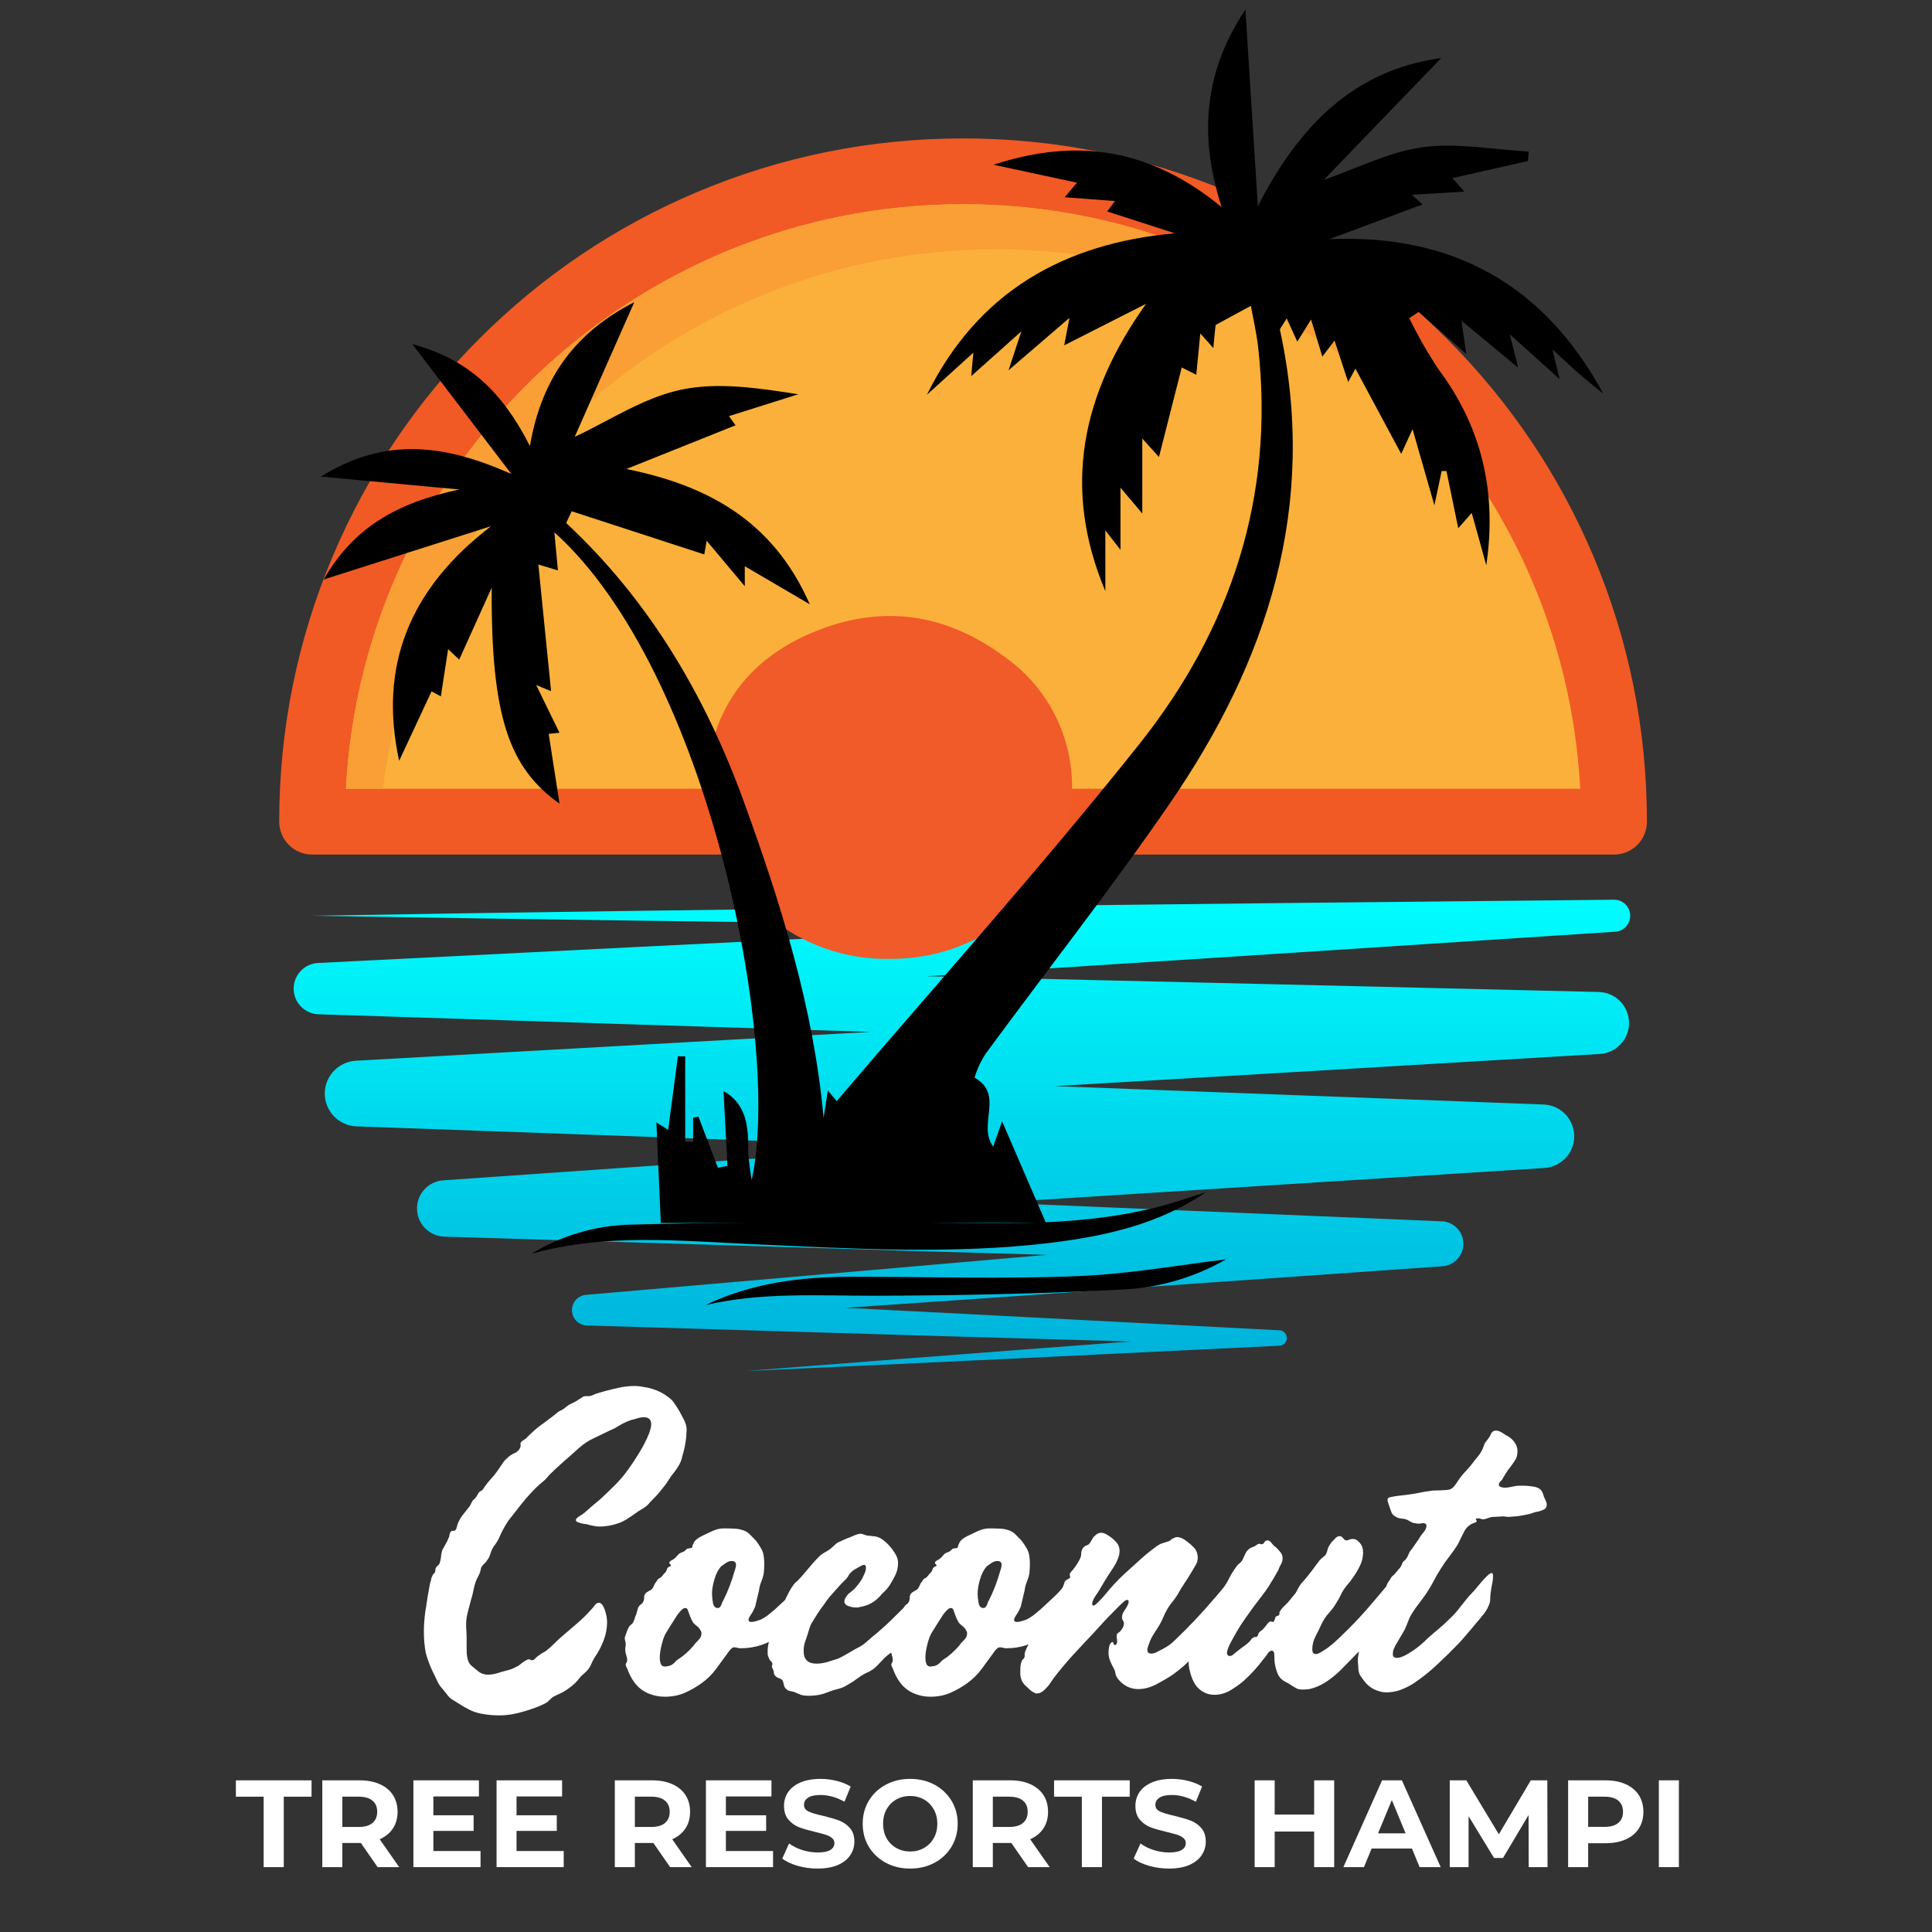 <svg xmlns="http://www.w3.org/2000/svg" xmlns:xlink="http://www.w3.org/1999/xlink" width="500" zoomAndPan="magnify" viewBox="0 0 375 375" height="500" preserveAspectRatio="xMidYMid meet" version="1.0"><rect x="0" y="0" width="375" height="375" fill="#333333" stroke="none"/><defs><g/><clipPath id="51d9fc5e49"><path d="M 54.172 26.863 L 319.672 26.863 L 319.672 166 L 54.172 166 Z M 54.172 26.863 " clip-rule="nonzero"/></clipPath><clipPath id="f8491ee1d6"><path d="M 56.914 174.625 L 316.438 174.625 L 316.438 266.113 L 56.914 266.113 Z M 56.914 174.625 " clip-rule="nonzero"/></clipPath><clipPath id="24ffb592a5"><path d="M 310.312 192.543 L 248.277 191.066 L 186.234 189.629 L 179.809 189.488 L 187.883 188.977 L 250.672 184.945 L 313.457 180.848 L 313.523 180.848 C 315.156 180.734 316.438 179.371 316.422 177.715 C 316.406 175.996 315 174.617 313.281 174.637 L 250.109 175.27 L 186.934 175.977 L 123.762 176.789 C 102.703 177.086 81.645 177.383 60.59 177.746 C 81.645 178.109 102.703 178.402 123.762 178.699 L 186.934 179.512 L 206.594 179.734 L 187.414 180.66 L 124.574 183.762 L 61.738 186.914 C 59.18 187.047 57.086 189.125 57 191.73 C 56.914 194.484 59.074 196.785 61.828 196.875 L 61.883 196.875 L 123.91 198.871 L 168.973 200.289 L 69.066 205.887 C 65.82 206.078 63.164 208.711 63.043 212.023 C 62.918 215.543 65.672 218.5 69.195 218.629 L 69.199 218.629 L 179.613 222.582 L 86.086 229.098 L 86.012 229.102 C 83.246 229.305 81.027 231.566 80.941 234.398 C 80.848 237.418 83.227 239.945 86.25 240.035 L 182.863 242.977 L 203.238 243.566 L 196.543 244.141 L 113.797 251.324 L 113.738 251.328 C 112.25 251.453 111.059 252.68 111.016 254.211 C 110.965 255.855 112.262 257.23 113.906 257.277 L 181.051 259.289 L 219.391 260.383 L 196.449 262.113 L 170.598 264.094 L 144.746 266.113 L 170.648 264.93 L 196.551 263.707 L 248.348 261.203 C 249.105 261.16 249.73 260.559 249.77 259.785 C 249.812 258.957 249.18 258.254 248.355 258.211 L 248.316 258.211 L 181.234 254.715 L 164.121 253.848 L 197.121 251.582 L 279.977 245.781 C 282.172 245.629 283.945 243.852 284.039 241.605 C 284.137 239.195 282.266 237.16 279.855 237.059 L 279.793 237.055 L 193.305 233.434 L 299.766 226.711 C 302.883 226.504 305.43 223.973 305.551 220.785 C 305.676 217.379 303.02 214.512 299.609 214.383 L 299.582 214.383 L 204.699 210.816 L 250.32 208.141 L 310.496 204.574 L 310.551 204.57 C 313.641 204.379 316.121 201.852 316.195 198.703 C 316.273 195.379 313.641 192.621 310.312 192.543 Z M 310.312 192.543 " clip-rule="nonzero"/></clipPath><clipPath id="174f2f866e"><path d="M 310.312 192.543 L 248.277 191.066 L 186.234 189.629 L 179.809 189.488 L 187.883 188.977 L 250.672 184.945 L 313.457 180.848 L 313.523 180.848 C 315.156 180.734 316.438 179.371 316.422 177.715 C 316.406 175.996 315 174.617 313.281 174.637 L 250.109 175.27 L 186.934 175.977 L 123.762 176.789 C 102.703 177.086 81.645 177.383 60.59 177.746 C 81.645 178.109 102.703 178.402 123.762 178.699 L 186.934 179.512 L 206.594 179.734 L 187.414 180.66 L 124.574 183.762 L 61.738 186.914 C 59.18 187.047 57.086 189.125 57 191.73 C 56.914 194.484 59.074 196.785 61.828 196.875 L 61.883 196.875 L 123.91 198.871 L 168.973 200.289 L 69.066 205.887 C 65.82 206.078 63.164 208.711 63.043 212.023 C 62.918 215.543 65.672 218.5 69.195 218.629 L 69.199 218.629 L 179.613 222.582 L 86.086 229.098 L 86.012 229.102 C 83.246 229.305 81.027 231.566 80.941 234.398 C 80.848 237.418 83.227 239.945 86.25 240.035 L 182.863 242.977 L 203.238 243.566 L 196.543 244.141 L 113.797 251.324 L 113.738 251.328 C 112.25 251.453 111.059 252.68 111.016 254.211 C 110.965 255.855 112.262 257.23 113.906 257.277 L 181.051 259.289 L 219.391 260.383 L 196.449 262.113 L 170.598 264.094 L 144.746 266.113 L 170.648 264.93 L 196.551 263.707 L 248.348 261.203 C 249.105 261.16 249.73 260.559 249.77 259.785 C 249.812 258.957 249.18 258.254 248.355 258.211 L 248.316 258.211 L 181.234 254.715 L 164.121 253.848 L 197.121 251.582 L 279.977 245.781 C 282.172 245.629 283.945 243.852 284.039 241.605 C 284.137 239.195 282.266 237.16 279.855 237.059 L 279.793 237.055 L 193.305 233.434 L 299.766 226.711 C 302.883 226.504 305.43 223.973 305.551 220.785 C 305.676 217.379 303.02 214.512 299.609 214.383 L 299.582 214.383 L 204.699 210.816 L 250.32 208.141 L 310.496 204.574 L 310.551 204.57 C 313.641 204.379 316.121 201.852 316.195 198.703 C 316.273 195.379 313.641 192.621 310.312 192.543 " clip-rule="nonzero"/></clipPath><linearGradient x1="0.017" gradientTransform="matrix(0, 166.933, -167.079, 0, 186.71, 171.832)" y1="0" x2="0.565" gradientUnits="userSpaceOnUse" y2="0" id="9dea79fcd1"><stop stop-opacity="1" stop-color="rgb(0%, 99.199%, 99.599%)" offset="0"/><stop stop-opacity="1" stop-color="rgb(0%, 99.016%, 99.599%)" offset="0.008"/><stop stop-opacity="1" stop-color="rgb(0%, 98.816%, 99.42%)" offset="0.016"/><stop stop-opacity="1" stop-color="rgb(0%, 98.601%, 99.22%)" offset="0.02"/><stop stop-opacity="1" stop-color="rgb(0%, 98.402%, 99.199%)" offset="0.023"/><stop stop-opacity="1" stop-color="rgb(0%, 98.207%, 99.199%)" offset="0.031"/><stop stop-opacity="1" stop-color="rgb(0%, 97.821%, 99.014%)" offset="0.047"/><stop stop-opacity="1" stop-color="rgb(0%, 97.482%, 98.814%)" offset="0.062"/><stop stop-opacity="1" stop-color="rgb(0%, 97.122%, 98.604%)" offset="0.066"/><stop stop-opacity="1" stop-color="rgb(0%, 96.91%, 98.41%)" offset="0.07"/><stop stop-opacity="1" stop-color="rgb(0%, 96.904%, 98.404%)" offset="0.078"/><stop stop-opacity="1" stop-color="rgb(0%, 96.713%, 98.399%)" offset="0.086"/><stop stop-opacity="1" stop-color="rgb(0%, 96.513%, 98.399%)" offset="0.094"/><stop stop-opacity="1" stop-color="rgb(0%, 96.323%, 98.222%)" offset="0.102"/><stop stop-opacity="1" stop-color="rgb(0%, 95.926%, 98.022%)" offset="0.105"/><stop stop-opacity="1" stop-color="rgb(0%, 95.706%, 98%)" offset="0.109"/><stop stop-opacity="1" stop-color="rgb(0%, 95.514%, 97.812%)" offset="0.125"/><stop stop-opacity="1" stop-color="rgb(0%, 95.132%, 97.612%)" offset="0.141"/><stop stop-opacity="1" stop-color="rgb(0%, 94.722%, 97.6%)" offset="0.145"/><stop stop-opacity="1" stop-color="rgb(0%, 94.502%, 97.6%)" offset="0.148"/><stop stop-opacity="1" stop-color="rgb(0%, 94.501%, 97.453%)" offset="0.156"/><stop stop-opacity="1" stop-color="rgb(0%, 94.31%, 97.304%)" offset="0.164"/><stop stop-opacity="1" stop-color="rgb(0%, 94.11%, 97.299%)" offset="0.172"/><stop stop-opacity="1" stop-color="rgb(0%, 93.919%, 97.119%)" offset="0.18"/><stop stop-opacity="1" stop-color="rgb(0%, 93.544%, 96.919%)" offset="0.188"/><stop stop-opacity="1" stop-color="rgb(0%, 93.324%, 96.899%)" offset="0.195"/><stop stop-opacity="1" stop-color="rgb(0%, 93.108%, 96.899%)" offset="0.203"/><stop stop-opacity="1" stop-color="rgb(0%, 92.908%, 96.712%)" offset="0.211"/><stop stop-opacity="1" stop-color="rgb(0%, 92.717%, 96.512%)" offset="0.219"/><stop stop-opacity="1" stop-color="rgb(0%, 92.384%, 96.5%)" offset="0.227"/><stop stop-opacity="1" stop-color="rgb(0%, 92.216%, 96.301%)" offset="0.23"/><stop stop-opacity="1" stop-color="rgb(0%, 92.2%, 96.104%)" offset="0.234"/><stop stop-opacity="1" stop-color="rgb(0%, 92.006%, 96.101%)" offset="0.242"/><stop stop-opacity="1" stop-color="rgb(0%, 91.618%, 96.1%)" offset="0.25"/><stop stop-opacity="1" stop-color="rgb(0%, 91.232%, 95.92%)" offset="0.266"/><stop stop-opacity="1" stop-color="rgb(0%, 91.02%, 95.72%)" offset="0.273"/><stop stop-opacity="1" stop-color="rgb(0%, 90.804%, 95.699%)" offset="0.281"/><stop stop-opacity="1" stop-color="rgb(0%, 90.414%, 95.509%)" offset="0.289"/><stop stop-opacity="1" stop-color="rgb(0%, 90.208%, 95.309%)" offset="0.297"/><stop stop-opacity="1" stop-color="rgb(0%, 90.018%, 95.299%)" offset="0.305"/><stop stop-opacity="1" stop-color="rgb(0%, 89.818%, 95.299%)" offset="0.312"/><stop stop-opacity="1" stop-color="rgb(0%, 89.603%, 95.103%)" offset="0.316"/><stop stop-opacity="1" stop-color="rgb(0%, 89.407%, 94.908%)" offset="0.32"/><stop stop-opacity="1" stop-color="rgb(0%, 89.212%, 94.904%)" offset="0.328"/><stop stop-opacity="1" stop-color="rgb(0%, 88.826%, 94.716%)" offset="0.344"/><stop stop-opacity="1" stop-color="rgb(0%, 88.617%, 94.516%)" offset="0.352"/><stop stop-opacity="1" stop-color="rgb(0%, 88.402%, 94.499%)" offset="0.355"/><stop stop-opacity="1" stop-color="rgb(0%, 88.205%, 94.499%)" offset="0.359"/><stop stop-opacity="1" stop-color="rgb(0%, 88.008%, 94.499%)" offset="0.363"/><stop stop-opacity="1" stop-color="rgb(0%, 87.813%, 94.499%)" offset="0.367"/><stop stop-opacity="1" stop-color="rgb(0%, 87.805%, 94.31%)" offset="0.375"/><stop stop-opacity="1" stop-color="rgb(0%, 87.65%, 94.11%)" offset="0.391"/><stop stop-opacity="1" stop-color="rgb(0%, 87.3%, 93.9%)" offset="0.395"/><stop stop-opacity="1" stop-color="rgb(0%, 87.1%, 93.701%)" offset="0.398"/><stop stop-opacity="1" stop-color="rgb(0%, 86.905%, 93.7%)" offset="0.406"/><stop stop-opacity="1" stop-color="rgb(0%, 86.519%, 93.7%)" offset="0.422"/><stop stop-opacity="1" stop-color="rgb(0%, 86.133%, 93.518%)" offset="0.43"/><stop stop-opacity="1" stop-color="rgb(0%, 85.918%, 93.318%)" offset="0.438"/><stop stop-opacity="1" stop-color="rgb(0%, 85.703%, 93.3%)" offset="0.441"/><stop stop-opacity="1" stop-color="rgb(0%, 85.507%, 93.3%)" offset="0.445"/><stop stop-opacity="1" stop-color="rgb(0%, 85.503%, 93.108%)" offset="0.453"/><stop stop-opacity="1" stop-color="rgb(0%, 85.312%, 92.906%)" offset="0.461"/><stop stop-opacity="1" stop-color="rgb(0%, 84.93%, 92.899%)" offset="0.469"/><stop stop-opacity="1" stop-color="rgb(0%, 84.717%, 92.899%)" offset="0.477"/><stop stop-opacity="1" stop-color="rgb(0%, 84.5%, 92.7%)" offset="0.48"/><stop stop-opacity="1" stop-color="rgb(0%, 84.303%, 92.503%)" offset="0.484"/><stop stop-opacity="1" stop-color="rgb(0%, 84.113%, 92.5%)" offset="0.5"/><stop stop-opacity="1" stop-color="rgb(0%, 83.727%, 92.36%)" offset="0.508"/><stop stop-opacity="1" stop-color="rgb(0%, 83.514%, 92.21%)" offset="0.516"/><stop stop-opacity="1" stop-color="rgb(0%, 83.299%, 92.2%)" offset="0.52"/><stop stop-opacity="1" stop-color="rgb(0%, 83.099%, 92.2%)" offset="0.523"/><stop stop-opacity="1" stop-color="rgb(0%, 83.099%, 92.2%)" offset="0.531"/><stop stop-opacity="1" stop-color="rgb(0%, 82.909%, 92.009%)" offset="0.539"/><stop stop-opacity="1" stop-color="rgb(0%, 82.568%, 91.809%)" offset="0.547"/><stop stop-opacity="1" stop-color="rgb(0%, 82.233%, 91.623%)" offset="0.562"/><stop stop-opacity="1" stop-color="rgb(0%, 82.022%, 91.422%)" offset="0.57"/><stop stop-opacity="1" stop-color="rgb(0%, 81.807%, 91.399%)" offset="0.578"/><stop stop-opacity="1" stop-color="rgb(0%, 81.419%, 91.399%)" offset="0.586"/><stop stop-opacity="1" stop-color="rgb(0%, 81.212%, 91.216%)" offset="0.594"/><stop stop-opacity="1" stop-color="rgb(0%, 81.021%, 91.016%)" offset="0.602"/><stop stop-opacity="1" stop-color="rgb(0%, 80.821%, 90.999%)" offset="0.609"/><stop stop-opacity="1" stop-color="rgb(0%, 80.606%, 90.805%)" offset="0.617"/><stop stop-opacity="1" stop-color="rgb(0%, 80.217%, 90.605%)" offset="0.625"/><stop stop-opacity="1" stop-color="rgb(0%, 79.831%, 90.419%)" offset="0.641"/><stop stop-opacity="1" stop-color="rgb(0%, 79.419%, 90.219%)" offset="0.645"/><stop stop-opacity="1" stop-color="rgb(0%, 79.199%, 90.199%)" offset="0.648"/><stop stop-opacity="1" stop-color="rgb(0%, 79.199%, 90.199%)" offset="0.656"/><stop stop-opacity="1" stop-color="rgb(0%, 79.008%, 90.199%)" offset="0.664"/><stop stop-opacity="1" stop-color="rgb(0%, 78.809%, 90.013%)" offset="0.672"/><stop stop-opacity="1" stop-color="rgb(0%, 78.618%, 89.813%)" offset="0.68"/><stop stop-opacity="1" stop-color="rgb(0%, 78.241%, 89.799%)" offset="0.688"/><stop stop-opacity="1" stop-color="rgb(0%, 78.023%, 89.603%)" offset="0.691"/><stop stop-opacity="1" stop-color="rgb(0%, 78%, 89.406%)" offset="0.695"/><stop stop-opacity="1" stop-color="rgb(0%, 77.806%, 89.403%)" offset="0.703"/><stop stop-opacity="1" stop-color="rgb(0%, 77.469%, 89.4%)" offset="0.719"/><stop stop-opacity="1" stop-color="rgb(0%, 77.133%, 89.221%)" offset="0.727"/><stop stop-opacity="1" stop-color="rgb(0%, 76.921%, 89.021%)" offset="0.734"/><stop stop-opacity="1" stop-color="rgb(0%, 76.704%, 89%)" offset="0.742"/><stop stop-opacity="1" stop-color="rgb(0%, 76.505%, 88.809%)" offset="0.75"/><stop stop-opacity="1" stop-color="rgb(0%, 76.314%, 88.609%)" offset="0.758"/><stop stop-opacity="1" stop-color="rgb(0%, 75.934%, 88.599%)" offset="0.766"/><stop stop-opacity="1" stop-color="rgb(0%, 75.719%, 88.599%)" offset="0.773"/><stop stop-opacity="1" stop-color="rgb(0%, 75.504%, 88.403%)" offset="0.781"/><stop stop-opacity="1" stop-color="rgb(0%, 75.117%, 88.203%)" offset="0.797"/><stop stop-opacity="1" stop-color="rgb(0%, 74.731%, 88.017%)" offset="0.805"/><stop stop-opacity="1" stop-color="rgb(0%, 74.518%, 87.817%)" offset="0.812"/><stop stop-opacity="1" stop-color="rgb(0%, 74.303%, 87.799%)" offset="0.816"/><stop stop-opacity="1" stop-color="rgb(0%, 74.106%, 87.799%)" offset="0.82"/><stop stop-opacity="1" stop-color="rgb(0%, 73.909%, 87.799%)" offset="0.824"/><stop stop-opacity="1" stop-color="rgb(0%, 73.714%, 87.799%)" offset="0.828"/><stop stop-opacity="1" stop-color="rgb(0%, 73.523%, 87.65%)" offset="0.844"/><stop stop-opacity="1" stop-color="rgb(0%, 73.315%, 87.5%)" offset="0.852"/><stop stop-opacity="1" stop-color="rgb(0%, 73.1%, 87.3%)" offset="0.855"/><stop stop-opacity="1" stop-color="rgb(0%, 72.902%, 87.102%)" offset="0.859"/><stop stop-opacity="1" stop-color="rgb(0%, 72.707%, 87.1%)" offset="0.867"/><stop stop-opacity="1" stop-color="rgb(0%, 72.505%, 87.099%)" offset="0.875"/><stop stop-opacity="1" stop-color="rgb(0%, 72.348%, 86.919%)" offset="0.891"/><stop stop-opacity="1" stop-color="rgb(0%, 71.997%, 86.719%)" offset="0.895"/><stop stop-opacity="1" stop-color="rgb(0%, 71.797%, 86.699%)" offset="0.898"/><stop stop-opacity="1" stop-color="rgb(0%, 71.602%, 86.699%)" offset="0.906"/><stop stop-opacity="1" stop-color="rgb(0%, 71.402%, 86.507%)" offset="0.914"/><stop stop-opacity="1" stop-color="rgb(0%, 71.213%, 86.307%)" offset="0.922"/><stop stop-opacity="1" stop-color="rgb(0%, 70.836%, 86.299%)" offset="0.938"/><stop stop-opacity="1" stop-color="rgb(0%, 70.424%, 86.101%)" offset="0.941"/><stop stop-opacity="1" stop-color="rgb(0%, 70.204%, 85.904%)" offset="0.945"/><stop stop-opacity="1" stop-color="rgb(0%, 70.201%, 85.901%)" offset="0.953"/><stop stop-opacity="1" stop-color="rgb(0%, 70.01%, 85.899%)" offset="0.961"/><stop stop-opacity="1" stop-color="rgb(0%, 69.81%, 85.715%)" offset="0.969"/><stop stop-opacity="1" stop-color="rgb(0%, 69.62%, 85.515%)" offset="0.977"/><stop stop-opacity="1" stop-color="rgb(0%, 69.22%, 85.5%)" offset="0.98"/><stop stop-opacity="1" stop-color="rgb(0%, 69%, 85.5%)" offset="0.984"/><stop stop-opacity="1" stop-color="rgb(0%, 68.81%, 85.309%)" offset="1"/></linearGradient><clipPath id="b5b4daa410"><path d="M 62.266 1.609 L 311.266 1.609 L 311.266 238 L 62.266 238 Z M 62.266 1.609 " clip-rule="nonzero"/></clipPath><clipPath id="d86ebfce63"><path d="M 136 244 L 238 244 L 238 253.609 L 136 253.609 Z M 136 244 " clip-rule="nonzero"/></clipPath></defs><path fill="#fbb03b" d="M 313.281 159.488 L 60.59 159.488 C 60.59 89.77 117.156 33.254 186.934 33.254 C 256.715 33.254 313.281 89.77 313.281 159.488 " fill-opacity="1" fill-rule="nonzero"/><g clip-path="url(#51d9fc5e49)"><path fill="#f15a24" d="M 186.934 39.641 C 228.699 39.641 265.547 61.074 287.035 93.516 C 298.477 110.781 305.562 131.168 306.719 153.102 L 67.148 153.102 C 70.48 89.969 122.938 39.641 186.934 39.641 M 309.238 107.863 C 305.973 100.152 302.023 92.824 297.414 85.93 C 292.582 78.699 287.031 71.941 280.793 65.707 C 268.605 53.531 254.41 43.973 238.602 37.289 C 222.234 30.375 204.852 26.867 186.934 26.867 C 169.02 26.867 151.633 30.375 135.266 37.289 C 119.457 43.973 105.262 53.531 93.074 65.707 C 80.887 77.887 71.316 92.07 64.629 107.863 C 57.707 124.219 54.195 141.586 54.195 159.488 C 54.195 163.016 57.059 165.875 60.59 165.875 L 313.277 165.875 C 316.812 165.875 319.668 163.016 319.668 159.488 C 319.668 141.586 316.16 124.219 309.238 107.863 " fill-opacity="1" fill-rule="nonzero"/></g><path fill="#f99f36" d="M 74.328 153.102 L 67.148 153.102 C 70.48 89.969 122.938 39.641 186.934 39.641 C 228.699 39.641 265.547 61.074 287.035 93.516 C 265.039 66.031 231.203 48.402 193.324 48.402 C 132.316 48.402 81.801 94.141 74.328 153.102 " fill-opacity="1" fill-rule="nonzero"/><g clip-path="url(#f8491ee1d6)"><g clip-path="url(#24ffb592a5)"><g clip-path="url(#174f2f866e)"><path fill="url(#9dea79fcd1)" d="M 316.438 174.625 L 56.914 174.625 L 56.914 266.113 L 316.438 266.113 Z M 316.438 174.625 " fill-rule="nonzero"/></g></g></g><path fill="#f15a29" d="M 208.09 152.832 C 207.723 171.746 191.934 186.438 172.301 186.113 C 170.879 186.125 169.461 186.051 168.047 185.895 C 166.637 185.734 165.234 185.496 163.852 185.168 C 162.469 184.844 161.105 184.438 159.77 183.953 C 158.434 183.465 157.133 182.898 155.863 182.258 C 154.594 181.613 153.367 180.898 152.184 180.109 C 151 179.32 149.867 178.461 148.785 177.539 C 147.707 176.613 146.684 175.629 145.719 174.582 C 144.754 173.535 143.855 172.434 143.023 171.281 C 141.867 169.656 141.02 167.883 140.48 165.965 C 139.941 164.043 139.738 162.09 139.875 160.098 C 139.875 158.047 138.547 155.969 137.785 153.918 C 137.559 153.297 136.992 152.691 137.02 152.109 C 137.797 138.594 144.395 128.316 157.84 122.715 C 171.285 117.117 183.797 119.113 195.168 127.621 C 197.176 129.051 198.984 130.699 200.598 132.562 C 202.207 134.426 203.578 136.457 204.699 138.648 C 205.824 140.844 206.676 143.137 207.246 145.535 C 207.82 147.934 208.102 150.367 208.09 152.832 Z M 208.09 152.832 " fill-opacity="1" fill-rule="nonzero"/><g clip-path="url(#b5b4daa410)"><path fill="#000000" d="M 203.02 237.379 L 128.266 237.379 C 127.969 230.73 127.699 224.484 127.402 217.879 L 129.691 219.293 C 130.34 214.418 130.961 209.738 131.582 205.043 L 132.996 205.043 L 132.996 221.555 L 134.535 221.656 L 134.535 216.918 L 135.566 216.75 L 139.336 226.645 L 141.203 226.32 C 140.934 221.414 140.68 216.523 140.438 211.844 C 140.676 211.91 140.898 212.016 141.102 212.156 C 145.254 215.055 145.227 219.422 145.242 223.82 C 145.371 225.57 145.594 227.309 145.906 229.035 C 151.738 202.695 137.57 130.254 107.602 103.32 L 108.293 110.715 L 104.492 109.566 C 105.34 118.051 106.164 126.246 106.965 134.156 L 104.07 132.953 L 108.59 142.227 L 106.5 142.441 C 107.25 147.262 108.012 152.082 108.605 155.984 C 98.789 149.055 95.285 139.02 95.441 114.062 C 92.953 119.551 91.117 123.609 89.129 128.031 L 86.98 125.996 L 85.566 135.16 L 83.762 134.195 L 77.477 147.672 C 73.465 129.289 79.438 114.305 95.312 102.133 L 62.828 112.48 C 68.59 102.441 76.953 97.605 89.168 95.008 L 62.25 92.504 C 74.961 84.672 86.359 86.297 99.254 91.996 L 80.02 66.785 C 91.008 69.754 97.586 76.176 102.855 86.578 C 105.156 73.078 111.922 64.383 123.109 58.656 L 111.555 84.785 C 118.164 81.715 124.777 77.262 132.02 75.68 C 139.266 74.094 147.219 75.324 154.945 76.527 L 141.496 80.77 L 142.77 82.551 L 121.582 91.031 C 136.977 94.156 149.957 100.816 157.176 117.289 L 144.562 109.906 L 144.562 113.781 L 137.16 104.961 C 136.793 107.066 136.625 108.055 136.711 107.617 L 110.961 99.234 L 109.891 101.508 C 126.102 116.609 136.977 135.188 144.406 155.672 C 151.598 175.465 157.91 195.586 159.859 216.977 L 160.68 211.676 L 162.402 213.723 C 182.004 190.723 202.273 168.156 221.129 144.445 C 238.895 122.137 247.453 96.379 244.207 67.379 C 243.895 64.664 243.273 61.98 242.793 59.363 L 235.941 63.082 C 236.043 62.176 235.941 63.281 235.801 64.398 C 235.703 65.289 235.633 66.191 235.504 67.551 L 232.977 64.723 C 232.695 67.664 232.469 70.082 232.199 72.738 L 229.375 71.324 C 227.891 77.121 226.453 82.777 224.953 88.699 L 221.719 85.125 L 221.719 99.672 L 217.484 94.652 L 217.484 106.727 L 214.547 102.938 L 214.547 114.742 C 206.07 94.609 210.012 76.398 222.453 58.969 L 206.566 67.027 C 206.723 66.25 207.047 64.496 207.582 61.695 L 195.762 71.863 L 198.246 64.312 L 188.516 73.008 L 188.926 68.453 L 179.914 76.625 C 189.801 56.605 206.523 47.219 228.035 45.281 L 214.898 41.039 L 216.426 39.02 L 206.664 38.285 L 209.039 35.457 L 192.852 31.977 C 209.18 26.633 223.359 28.895 237.129 40.207 C 232.441 25.742 234.023 13.441 241.734 1.852 C 242.551 14.715 243.344 27.297 244.148 40.023 C 251.961 24.781 262.508 13.613 279.742 11.266 L 256.945 34.918 C 263.273 32.727 269.559 29.477 276.152 28.57 C 282.75 27.664 289.852 29.039 296.73 29.418 L 296.574 31.258 L 281.914 34.566 L 284.23 37.195 L 274.047 37.805 L 276.109 39.684 L 258.004 46.426 C 281.871 45.383 299.684 55.164 311.195 76.414 C 309.781 75.27 308.367 74.137 306.957 72.938 C 305.543 71.734 303.863 70.109 301.309 67.805 L 302.719 73.586 C 299.484 70.676 296.816 68.258 293.043 64.879 L 294.668 71.367 L 283.668 62.246 C 284.035 64.836 284.273 66.488 284.598 68.711 L 275.391 60.523 L 273.539 61.754 C 275.207 65.176 277.09 68.473 279.188 71.648 C 287.664 82.961 290.574 95.613 288.484 109.723 C 287.566 106.387 286.648 103.051 285.656 99.559 L 283.047 102.527 L 280.758 91.43 L 279.824 91.43 C 279.473 93.098 279.117 94.766 278.414 98.074 L 274.176 83.301 L 271.973 88.094 L 263.09 71.551 L 261.676 74.152 C 260.742 71.324 259.926 68.793 259.035 66.109 L 256.664 69.219 C 255.914 66.785 255.32 64.836 254.473 62.008 L 251.805 66.32 L 249.742 61.781 C 248.824 63.406 248.328 63.816 248.457 64.113 C 255.844 98.203 246.07 128.398 226.934 156.125 C 215.633 172.566 203.203 188.332 191.367 204.449 C 190.395 205.91 189.66 207.484 189.164 209.172 C 195.027 212.465 189.633 218.32 192.781 222.559 L 194.504 217.641 Z M 203.02 237.379 " fill-opacity="1" fill-rule="nonzero"/></g><path fill="#000000" d="M 234.035 231.41 C 224.984 237.617 214.629 239.895 204.008 241.223 C 184.816 243.527 165.594 242.367 146.371 241.504 C 131.938 240.855 117.445 239.344 103.152 243.359 C 106.047 241.59 109.117 240.227 112.371 239.27 C 115.621 238.309 118.941 237.785 122.332 237.703 C 139.477 237.25 156.625 237.18 173.77 237.234 C 190.918 237.293 207.852 238.508 224.617 234.309 C 227.793 233.516 230.902 232.387 234.035 231.41 Z M 234.035 231.41 " fill-opacity="1" fill-rule="nonzero"/><g clip-path="url(#d86ebfce63)"><path fill="#000000" d="M 136.977 253.297 C 145.848 249.055 155.34 247.824 165.086 247.812 C 179.773 247.812 194.461 248.277 209.121 247.699 C 219.25 247.301 229.332 245.465 237.949 244.445 C 234.871 246.211 231.629 247.59 228.223 248.582 C 224.812 249.57 221.34 250.145 217.793 250.301 C 201.762 251.121 185.703 251.473 169.66 251.5 C 158.77 251.516 147.84 250.781 136.977 253.297 Z M 136.977 253.297 " fill-opacity="1" fill-rule="nonzero"/></g><g fill="#ffffff" fill-opacity="1"><g transform="translate(74.741, 329.146)"><g><path d="M 22.234 3.812 C 21.117 3.812 20.02 3.719 18.938 3.531 C 17.852 3.344 16.938 3.035 16.188 2.609 C 15.695 2.359 15.203 2.078 14.703 1.766 C 14.203 1.453 13.707 1.145 13.219 0.844 C 12.781 0.594 12.422 0.281 12.141 -0.094 C 11.859 -0.469 11.566 -0.836 11.266 -1.203 C 10.828 -1.641 10.469 -2.148 10.188 -2.734 C 9.906 -3.328 9.645 -3.875 9.406 -4.375 C 9.094 -4.988 8.812 -5.625 8.562 -6.281 C 8.312 -6.938 8.094 -7.602 7.906 -8.281 C 7.656 -9.645 7.531 -11.008 7.531 -12.375 C 7.531 -13.613 7.625 -14.945 7.812 -16.375 C 7.938 -17.062 8.047 -17.742 8.141 -18.422 C 8.234 -19.109 8.344 -19.758 8.469 -20.375 C 8.531 -20.75 8.594 -21.109 8.656 -21.453 C 8.719 -21.797 8.812 -22.148 8.938 -22.516 C 8.938 -22.641 8.969 -22.781 9.031 -22.938 C 9.094 -23.094 9.156 -23.234 9.219 -23.359 C 9.281 -23.484 9.352 -23.594 9.438 -23.688 C 9.531 -23.781 9.609 -23.859 9.672 -23.922 C 9.734 -24.109 9.766 -24.273 9.766 -24.422 C 9.766 -24.578 9.797 -24.719 9.859 -24.844 C 9.984 -25.031 10.125 -25.188 10.281 -25.312 C 10.438 -25.438 10.547 -25.594 10.609 -25.781 C 10.734 -26.156 10.812 -26.508 10.844 -26.844 C 10.875 -27.188 10.922 -27.516 10.984 -27.828 C 11.047 -28.141 11.141 -28.383 11.266 -28.562 C 11.391 -28.75 11.508 -28.969 11.625 -29.219 C 11.938 -29.719 12.156 -30.156 12.281 -30.531 C 12.406 -30.77 12.469 -30.938 12.469 -31.031 C 12.469 -31.125 12.5 -31.266 12.562 -31.453 C 12.688 -31.828 12.844 -32.016 13.031 -32.016 C 13.094 -32.016 13.141 -32.016 13.172 -32.016 C 13.203 -32.016 13.25 -32.016 13.312 -32.016 C 13.613 -32.016 13.812 -32.227 13.906 -32.656 C 14 -33.094 14.109 -33.438 14.234 -33.688 C 14.484 -34.25 14.82 -34.789 15.25 -35.312 C 15.688 -35.844 16.094 -36.359 16.469 -36.859 C 16.594 -37.098 16.719 -37.344 16.844 -37.594 C 16.969 -37.844 17.156 -38.062 17.406 -38.25 C 17.594 -38.438 17.734 -38.625 17.828 -38.812 C 17.922 -39 18.023 -39.18 18.141 -39.359 C 18.328 -39.609 18.5 -39.75 18.656 -39.781 C 18.812 -39.812 19.016 -40.047 19.266 -40.484 C 19.641 -41.035 20.07 -41.578 20.562 -42.109 C 21.062 -42.641 21.5 -43.18 21.875 -43.734 C 22.176 -44.172 22.469 -44.602 22.75 -45.031 C 23.031 -45.469 23.359 -45.844 23.734 -46.156 C 24.109 -46.531 24.57 -46.844 25.125 -47.094 C 25.688 -47.344 26.062 -47.711 26.25 -48.203 C 26.312 -48.391 26.328 -48.562 26.297 -48.719 C 26.266 -48.875 26.281 -49.016 26.344 -49.141 C 26.457 -49.328 26.672 -49.508 26.984 -49.688 C 27.297 -49.875 27.516 -50.062 27.641 -50.25 C 28.141 -50.75 28.633 -51.211 29.125 -51.641 C 29.625 -52.078 30.148 -52.484 30.703 -52.859 C 31.203 -53.234 31.695 -53.602 32.188 -53.969 C 32.688 -54.344 33.156 -54.719 33.594 -55.094 C 33.781 -55.219 33.953 -55.312 34.109 -55.375 C 34.266 -55.438 34.438 -55.531 34.625 -55.656 C 34.863 -55.844 35.094 -56.023 35.312 -56.203 C 35.531 -56.391 35.797 -56.547 36.109 -56.672 C 36.359 -56.797 36.602 -56.922 36.844 -57.047 C 37.094 -57.172 37.344 -57.328 37.594 -57.516 C 37.844 -57.641 38.062 -57.773 38.25 -57.922 C 38.438 -58.078 38.656 -58.156 38.906 -58.156 C 39.207 -58.156 39.438 -58.156 39.594 -58.156 C 39.75 -58.156 39.984 -58.219 40.297 -58.344 C 40.672 -58.531 41.039 -58.672 41.406 -58.766 C 41.781 -58.859 42.156 -58.969 42.531 -59.094 C 43.457 -59.344 44.414 -59.578 45.406 -59.797 C 46.406 -60.016 47.398 -60.125 48.391 -60.125 C 49.016 -60.125 49.602 -60.062 50.156 -59.938 C 50.719 -59.875 51.289 -59.75 51.875 -59.562 C 52.469 -59.375 53.016 -59.156 53.516 -58.906 C 54.004 -58.656 54.516 -58.328 55.047 -57.922 C 55.578 -57.523 55.961 -57.109 56.203 -56.672 C 56.516 -56.242 56.797 -55.812 57.047 -55.375 C 57.297 -54.938 57.547 -54.469 57.797 -53.969 C 58.285 -53.164 58.531 -52.395 58.531 -51.656 C 58.531 -51.406 58.516 -51.141 58.484 -50.859 C 58.453 -50.578 58.438 -50.312 58.438 -50.062 C 58.375 -49.508 58.281 -48.922 58.156 -48.297 C 58.039 -47.68 57.891 -47.094 57.703 -46.531 C 57.578 -45.906 57.375 -45.344 57.094 -44.844 C 56.812 -44.352 56.484 -43.859 56.109 -43.359 C 55.68 -42.867 55.312 -42.359 55 -41.828 C 54.688 -41.305 54.316 -40.797 53.891 -40.297 C 53.516 -39.797 53.109 -39.312 52.672 -38.844 C 52.234 -38.383 51.801 -37.938 51.375 -37.5 C 51 -37.008 50.531 -36.609 49.969 -36.297 C 49.414 -35.984 48.891 -35.641 48.391 -35.266 C 47.891 -34.898 47.359 -34.547 46.797 -34.203 C 46.242 -33.859 45.66 -33.594 45.047 -33.406 C 43.922 -33.031 42.77 -32.844 41.594 -32.844 C 41.289 -32.844 40.984 -32.875 40.672 -32.938 C 40.359 -33 40.047 -33.062 39.734 -33.125 C 39.422 -33.25 39.078 -33.328 38.703 -33.359 C 38.336 -33.391 38 -33.469 37.688 -33.594 C 37.25 -33.719 37.031 -33.875 37.031 -34.062 C 37.031 -34.312 37.234 -34.555 37.641 -34.797 C 38.047 -35.047 38.375 -35.266 38.625 -35.453 C 39.738 -36.453 40.789 -37.352 41.781 -38.156 C 42.781 -39.082 43.742 -40.008 44.672 -40.938 C 45.598 -41.875 46.438 -42.867 47.188 -43.922 C 47.988 -45.035 48.742 -46.18 49.453 -47.359 C 50.172 -48.547 50.781 -49.758 51.281 -51 C 51.344 -51.25 51.422 -51.508 51.516 -51.781 C 51.609 -52.062 51.656 -52.359 51.656 -52.672 C 51.656 -53.598 51.188 -54.062 50.25 -54.062 C 49.82 -54.062 49.375 -53.984 48.906 -53.828 C 48.438 -53.68 48.047 -53.578 47.734 -53.516 C 47.18 -53.328 46.641 -53.094 46.109 -52.812 C 45.586 -52.531 45.078 -52.234 44.578 -51.922 C 43.891 -51.617 43.234 -51.312 42.609 -51 C 41.992 -50.688 41.348 -50.375 40.672 -50.062 C 39.555 -49.57 38.5 -48.875 37.5 -47.969 C 36.508 -47.07 35.551 -46.223 34.625 -45.422 C 34.125 -44.984 33.641 -44.547 33.172 -44.109 C 32.711 -43.672 32.266 -43.238 31.828 -42.812 C 31.453 -42.312 31.031 -41.875 30.562 -41.5 C 30.102 -41.133 29.656 -40.734 29.219 -40.297 C 28.227 -39.305 27.312 -38.281 26.469 -37.219 C 25.633 -36.164 24.785 -35.082 23.922 -33.969 C 23.547 -33.406 23.219 -32.859 22.938 -32.328 C 22.656 -31.805 22.395 -31.266 22.156 -30.703 C 21.906 -30.148 21.609 -29.656 21.266 -29.219 C 20.922 -28.781 20.656 -28.254 20.469 -27.641 C 20.406 -27.453 20.328 -27.234 20.234 -26.984 C 20.141 -26.734 20.004 -26.52 19.828 -26.344 C 19.703 -26.094 19.531 -25.875 19.312 -25.688 C 19.094 -25.5 18.922 -25.312 18.797 -25.125 C 18.672 -24.938 18.594 -24.734 18.562 -24.516 C 18.531 -24.305 18.484 -24.109 18.422 -23.922 C 18.297 -23.609 18.156 -23.312 18 -23.031 C 17.852 -22.75 17.719 -22.457 17.594 -22.156 C 17.406 -21.594 17.25 -20.984 17.125 -20.328 C 17 -19.68 16.844 -19.078 16.656 -18.516 C 16.469 -17.773 16.266 -17 16.047 -16.188 C 15.836 -15.383 15.734 -14.609 15.734 -13.859 C 15.734 -13.43 15.75 -13 15.781 -12.562 C 15.812 -12.125 15.828 -11.66 15.828 -11.172 C 15.828 -10.859 15.828 -10.547 15.828 -10.234 C 15.828 -9.922 15.828 -9.613 15.828 -9.312 C 15.828 -8.938 15.836 -8.547 15.859 -8.141 C 15.891 -7.734 15.969 -7.316 16.094 -6.891 C 16.219 -6.453 16.469 -6.078 16.844 -5.766 C 17.219 -5.453 17.594 -5.145 17.969 -4.844 C 18.52 -4.344 19.203 -4.094 20.016 -4.094 C 20.504 -4.094 21.094 -4.188 21.781 -4.375 C 22.332 -4.562 22.93 -4.734 23.578 -4.891 C 24.234 -5.047 24.844 -5.273 25.406 -5.578 C 25.719 -5.703 25.992 -5.875 26.234 -6.094 C 26.484 -6.312 26.766 -6.516 27.078 -6.703 C 27.453 -6.953 27.734 -7.078 27.922 -7.078 C 28.047 -7.078 28.141 -7.047 28.203 -6.984 C 28.266 -6.922 28.359 -6.891 28.484 -6.891 C 28.723 -6.891 28.938 -6.992 29.125 -7.203 C 29.312 -7.422 29.5 -7.594 29.688 -7.719 C 29.938 -7.906 30.18 -8.078 30.422 -8.234 C 30.672 -8.391 30.922 -8.531 31.172 -8.656 C 31.734 -9.094 32.242 -9.539 32.703 -10 C 33.172 -10.469 33.688 -10.953 34.25 -11.453 C 35.238 -12.316 36.227 -13.164 37.219 -14 C 38.219 -14.844 39.18 -15.789 40.109 -16.844 C 40.297 -17.031 40.5 -17.273 40.719 -17.578 C 40.938 -17.891 41.195 -18.047 41.5 -18.047 C 41.938 -18.047 42.312 -17.613 42.625 -16.75 C 42.938 -15.883 43.094 -15.047 43.094 -14.234 C 43.094 -13.055 42.859 -11.863 42.391 -10.656 C 41.922 -9.445 41.348 -8.375 40.672 -7.438 C 40.422 -7.008 40.188 -6.547 39.969 -6.047 C 39.75 -5.547 39.457 -5.113 39.094 -4.75 C 38.906 -4.562 38.719 -4.391 38.531 -4.234 C 38.344 -4.078 38.156 -3.906 37.969 -3.719 C 37.781 -3.469 37.594 -3.234 37.406 -3.016 C 37.219 -2.805 37.004 -2.578 36.766 -2.328 C 36.266 -1.891 35.734 -1.484 35.172 -1.109 C 34.617 -0.742 34.031 -0.438 33.406 -0.188 C 33.219 -0.062 33.031 0.031 32.844 0.094 C 32.664 0.156 32.484 0.281 32.297 0.469 C 32.047 0.719 31.844 0.914 31.688 1.062 C 31.531 1.219 31.266 1.391 30.891 1.578 C 29.898 2.078 28.566 2.57 26.891 3.062 C 25.211 3.562 23.66 3.812 22.234 3.812 Z M 22.234 3.812 "/></g></g></g><g fill="#ffffff" fill-opacity="1"><g transform="translate(117.547, 329.146)"><g><path d="M 11.453 0.188 C 10.328 0.188 9.238 -0.039 8.188 -0.5 C 7.133 -0.969 6.266 -1.672 5.578 -2.609 C 5.023 -3.348 4.562 -4.242 4.188 -5.297 C 4.125 -5.422 4.062 -5.547 4 -5.672 C 3.938 -5.797 3.906 -5.922 3.906 -6.047 C 3.906 -6.172 3.953 -6.297 4.047 -6.422 C 4.141 -6.547 4.188 -6.703 4.188 -6.891 C 4.188 -7.203 4.125 -7.539 4 -7.906 C 3.875 -8.281 3.812 -8.656 3.812 -9.031 C 3.812 -9.219 3.828 -9.383 3.859 -9.531 C 3.891 -9.688 3.906 -9.859 3.906 -10.047 C 3.906 -10.234 3.875 -10.422 3.812 -10.609 C 3.75 -10.797 3.719 -10.984 3.719 -11.172 C 3.719 -11.359 3.812 -11.664 4 -12.094 C 4.062 -12.281 4.141 -12.5 4.234 -12.75 C 4.328 -13 4.438 -13.219 4.562 -13.406 C 4.625 -13.531 4.719 -13.633 4.844 -13.719 C 4.969 -13.812 5.094 -13.922 5.219 -14.047 C 5.395 -14.297 5.531 -14.594 5.625 -14.938 C 5.719 -15.281 5.828 -15.578 5.953 -15.828 C 6.016 -16.066 6.078 -16.297 6.141 -16.516 C 6.203 -16.734 6.266 -16.938 6.328 -17.125 C 6.453 -17.375 6.609 -17.562 6.797 -17.688 C 6.984 -17.812 7.141 -17.961 7.266 -18.141 C 7.441 -18.516 7.516 -18.859 7.484 -19.172 C 7.453 -19.484 7.625 -19.789 8 -20.094 C 8.188 -20.219 8.375 -20.328 8.562 -20.422 C 8.75 -20.516 8.906 -20.625 9.031 -20.75 C 9.219 -21 9.352 -21.25 9.438 -21.5 C 9.531 -21.75 9.672 -21.969 9.859 -22.156 C 10.047 -22.52 10.234 -22.734 10.422 -22.797 C 10.609 -22.859 10.828 -23.047 11.078 -23.359 C 11.203 -23.547 11.336 -23.703 11.484 -23.828 C 11.641 -23.953 11.75 -24.109 11.812 -24.297 C 11.875 -24.41 11.906 -24.5 11.906 -24.562 C 11.906 -24.625 11.938 -24.688 12 -24.75 C 12.125 -24.938 12.266 -25.047 12.422 -25.078 C 12.578 -25.109 12.656 -25.188 12.656 -25.312 C 12.656 -25.438 12.609 -25.516 12.516 -25.547 C 12.422 -25.578 12.375 -25.656 12.375 -25.781 C 12.375 -25.969 12.5 -26.125 12.75 -26.25 C 13 -26.375 13.188 -26.492 13.312 -26.609 C 13.5 -26.734 13.648 -26.875 13.766 -27.031 C 13.891 -27.188 14.047 -27.359 14.234 -27.547 C 14.422 -27.672 14.609 -27.766 14.797 -27.828 C 14.984 -27.891 15.172 -27.984 15.359 -28.109 C 15.422 -28.172 15.484 -28.234 15.547 -28.297 C 15.609 -28.359 15.672 -28.422 15.734 -28.484 C 15.848 -28.535 15.984 -28.578 16.141 -28.609 C 16.297 -28.641 16.438 -28.656 16.562 -28.656 C 16.75 -28.719 16.844 -28.828 16.844 -28.984 C 16.844 -29.141 16.906 -29.312 17.031 -29.5 C 17.156 -29.938 17.523 -30.336 18.141 -30.703 C 18.453 -30.891 18.781 -31.062 19.125 -31.219 C 19.469 -31.375 19.766 -31.516 20.016 -31.641 C 20.504 -31.891 20.984 -32.094 21.453 -32.25 C 21.922 -32.406 22.43 -32.484 22.984 -32.484 C 23.672 -32.484 24.352 -32.469 25.031 -32.438 C 25.719 -32.406 26.367 -32.266 26.984 -32.016 C 27.422 -31.828 27.805 -31.547 28.141 -31.172 C 28.484 -30.805 28.844 -30.438 29.219 -30.062 C 29.594 -29.562 29.922 -29.062 30.203 -28.562 C 30.484 -28.07 30.648 -27.547 30.703 -26.984 C 30.766 -26.555 30.797 -26.125 30.797 -25.688 C 30.797 -25.062 30.766 -24.41 30.703 -23.734 C 30.586 -23.172 30.422 -22.625 30.203 -22.094 C 29.984 -21.57 29.844 -21.031 29.781 -20.469 C 29.656 -19.977 29.531 -19.453 29.406 -18.891 C 29.281 -18.328 29.156 -17.801 29.031 -17.312 C 28.781 -16.688 28.5 -16.156 28.188 -15.719 C 27.883 -15.289 27.734 -14.953 27.734 -14.703 C 27.734 -14.453 27.922 -14.328 28.297 -14.328 C 28.598 -14.328 28.938 -14.391 29.312 -14.516 C 29.688 -14.641 29.969 -14.734 30.156 -14.797 C 30.645 -15.047 31.109 -15.336 31.547 -15.672 C 31.984 -16.016 32.414 -16.375 32.844 -16.75 C 33.656 -17.5 34.477 -18.258 35.312 -19.031 C 36.156 -19.801 36.914 -20.625 37.594 -21.5 C 37.656 -21.625 37.781 -21.789 37.969 -22 C 38.156 -22.219 38.344 -22.453 38.531 -22.703 C 38.844 -23.203 39.086 -23.453 39.266 -23.453 C 39.516 -23.453 39.688 -23.312 39.781 -23.031 C 39.875 -22.75 39.922 -22.457 39.922 -22.156 C 39.922 -20.906 39.734 -19.785 39.359 -18.797 C 39.117 -17.93 38.766 -17.141 38.297 -16.422 C 37.828 -15.711 37.285 -15.016 36.672 -14.328 C 35.734 -13.336 34.754 -12.453 33.734 -11.672 C 32.711 -10.898 31.551 -10.297 30.25 -9.859 C 28.945 -9.43 27.613 -9.219 26.25 -9.219 C 26 -9.219 25.781 -9.25 25.594 -9.312 C 25.406 -9.375 25.188 -9.406 24.938 -9.406 C 24.75 -9.406 24.547 -9.297 24.328 -9.078 C 24.117 -8.859 23.953 -8.656 23.828 -8.469 C 23.016 -7.352 22.219 -6.266 21.438 -5.203 C 20.664 -4.148 19.723 -3.223 18.609 -2.422 C 17.555 -1.672 16.457 -1.047 15.312 -0.547 C 14.164 -0.055 12.879 0.188 11.453 0.188 Z M 21.781 -17.031 C 22.082 -17.031 22.312 -17.242 22.469 -17.672 C 22.625 -18.109 22.766 -18.422 22.891 -18.609 C 23.766 -20.348 24.477 -22.211 25.031 -24.203 C 25.094 -24.379 25.156 -24.578 25.219 -24.797 C 25.281 -25.016 25.312 -25.219 25.312 -25.406 C 25.312 -25.906 25.031 -26.156 24.469 -26.156 C 24.102 -26.156 23.734 -26.031 23.359 -25.781 C 22.984 -25.531 22.672 -25.312 22.422 -25.125 C 21.867 -24.508 21.438 -23.672 21.125 -22.609 C 20.812 -21.555 20.656 -20.629 20.656 -19.828 C 20.656 -19.266 20.719 -18.656 20.844 -18 C 20.969 -17.352 21.281 -17.031 21.781 -17.031 Z M 11.453 -5.672 C 11.629 -5.672 11.875 -5.703 12.188 -5.766 C 12.5 -5.828 12.781 -5.953 13.031 -6.141 C 13.281 -6.328 13.477 -6.516 13.625 -6.703 C 13.781 -6.891 13.984 -7.047 14.234 -7.172 C 15.172 -7.785 16.102 -8.617 17.031 -9.672 C 17.281 -10.047 17.602 -10.422 18 -10.797 C 18.406 -11.172 18.609 -11.602 18.609 -12.094 C 18.609 -12.344 18.516 -12.594 18.328 -12.844 C 18.203 -13.094 18.016 -13.305 17.766 -13.484 C 17.523 -13.672 17.281 -13.891 17.031 -14.141 C 16.844 -14.453 16.688 -14.75 16.562 -15.031 C 16.438 -15.312 16.312 -15.633 16.188 -16 C 16.125 -16.188 16.047 -16.406 15.953 -16.656 C 15.867 -16.906 15.703 -17.031 15.453 -17.031 C 15.203 -17.031 14.922 -16.859 14.609 -16.516 C 14.297 -16.172 14.078 -15.91 13.953 -15.734 C 13.586 -15.172 13.219 -14.594 12.844 -14 C 12.469 -13.414 12.094 -12.812 11.719 -12.188 C 11.414 -11.695 11.141 -10.953 10.891 -9.953 C 10.641 -8.961 10.516 -8.125 10.516 -7.438 C 10.516 -6.258 10.828 -5.672 11.453 -5.672 Z M 11.453 -5.672 "/></g></g></g><g fill="#ffffff" fill-opacity="1"><g transform="translate(144.534, 329.146)"><g><path d="M 12.469 0 C 11.727 0 11.172 -0.078 10.797 -0.234 C 10.422 -0.391 10.016 -0.562 9.578 -0.75 C 9.336 -0.812 9.062 -0.875 8.75 -0.938 C 8.438 -1 8.219 -1.117 8.094 -1.297 C 7.844 -1.484 7.688 -1.75 7.625 -2.094 C 7.562 -2.438 7.473 -2.734 7.359 -2.984 C 7.234 -3.16 6.984 -3.312 6.609 -3.438 C 6.234 -3.562 5.953 -3.781 5.766 -4.094 C 5.703 -4.219 5.672 -4.344 5.672 -4.469 C 5.672 -4.594 5.641 -4.75 5.578 -4.938 C 5.516 -5.125 5.453 -5.258 5.391 -5.344 C 5.328 -5.438 5.297 -5.547 5.297 -5.672 C 5.297 -5.797 5.312 -5.891 5.344 -5.953 C 5.375 -6.016 5.391 -6.078 5.391 -6.141 C 5.391 -6.328 5.281 -6.531 5.062 -6.75 C 4.852 -6.969 4.719 -7.195 4.656 -7.438 C 4.531 -7.688 4.469 -7.922 4.469 -8.141 C 4.469 -8.359 4.469 -8.594 4.469 -8.844 C 4.469 -9.094 4.5 -9.398 4.562 -9.766 C 4.688 -10.453 4.812 -11.07 4.938 -11.625 C 5.062 -12.188 5.18 -12.812 5.297 -13.5 C 5.422 -14.113 5.734 -14.516 6.234 -14.703 C 6.484 -14.766 6.703 -14.828 6.891 -14.891 C 7.078 -14.953 7.172 -15.109 7.172 -15.359 C 7.172 -15.547 7.125 -15.672 7.031 -15.734 C 6.938 -15.797 6.891 -15.883 6.891 -16 C 6.891 -16.125 6.922 -16.266 6.984 -16.422 C 7.047 -16.578 7.109 -16.688 7.172 -16.75 C 7.297 -16.938 7.367 -17.141 7.391 -17.359 C 7.422 -17.578 7.5 -17.805 7.625 -18.047 C 7.875 -18.672 8.188 -19.336 8.562 -20.047 C 8.938 -20.766 9.336 -21.375 9.766 -21.875 C 10.203 -22.238 10.609 -22.641 10.984 -23.078 C 11.359 -23.516 11.727 -23.945 12.094 -24.375 C 12.469 -24.812 12.852 -25.266 13.25 -25.734 C 13.656 -26.203 14.078 -26.648 14.516 -27.078 C 14.766 -27.328 15.031 -27.531 15.312 -27.688 C 15.594 -27.844 15.883 -28.016 16.188 -28.203 C 16.5 -28.391 16.797 -28.617 17.078 -28.891 C 17.359 -29.172 17.656 -29.438 17.969 -29.688 C 18.27 -29.812 18.578 -29.953 18.891 -30.109 C 19.203 -30.266 19.516 -30.406 19.828 -30.531 C 20.191 -30.645 20.609 -30.812 21.078 -31.031 C 21.547 -31.25 21.992 -31.391 22.422 -31.453 C 22.672 -31.453 22.938 -31.391 23.219 -31.266 C 23.5 -31.141 23.766 -31.078 24.016 -31.078 C 24.504 -31.016 24.922 -30.969 25.266 -30.938 C 25.609 -30.906 26 -30.77 26.438 -30.531 C 27.613 -29.781 28.602 -28.691 29.406 -27.266 C 29.656 -26.766 29.781 -26.27 29.781 -25.781 C 29.781 -24.906 29.594 -24.098 29.219 -23.359 C 28.844 -22.609 28.484 -21.969 28.141 -21.438 C 27.805 -20.914 27.328 -20.379 26.703 -19.828 C 26.398 -19.453 26.078 -19.109 25.734 -18.797 C 25.391 -18.484 25 -18.207 24.562 -17.969 C 24.258 -17.781 23.906 -17.625 23.5 -17.5 C 23.094 -17.375 22.703 -17.281 22.328 -17.219 C 22.148 -17.156 21.938 -17.125 21.688 -17.125 C 21.188 -17.125 20.672 -17.219 20.141 -17.406 C 19.617 -17.594 19.359 -17.898 19.359 -18.328 C 19.359 -18.578 19.453 -18.828 19.641 -19.078 C 19.828 -19.453 20.086 -19.758 20.422 -20 C 20.766 -20.25 21.094 -20.531 21.406 -20.844 C 21.957 -21.469 22.422 -22.086 22.797 -22.703 C 22.859 -22.828 23 -23.125 23.219 -23.594 C 23.438 -24.062 23.547 -24.477 23.547 -24.844 C 23.547 -25.219 23.422 -25.406 23.172 -25.406 C 22.984 -25.406 22.734 -25.312 22.422 -25.125 C 22.117 -24.938 21.906 -24.812 21.781 -24.75 C 21.219 -24.5 20.719 -24.098 20.281 -23.547 C 20.102 -23.172 19.875 -22.844 19.594 -22.562 C 19.312 -22.289 19.047 -22.031 18.797 -21.781 C 18.18 -21.094 17.594 -20.438 17.031 -19.812 C 16.469 -19.195 15.941 -18.52 15.453 -17.781 C 15.016 -17.219 14.594 -16.625 14.188 -16 C 13.789 -15.383 13.406 -14.766 13.031 -14.141 C 12.844 -13.836 12.688 -13.469 12.562 -13.031 C 12.438 -12.594 12.312 -12.188 12.188 -11.812 C 12 -11.258 11.828 -10.75 11.672 -10.281 C 11.523 -9.812 11.453 -9.27 11.453 -8.656 C 11.453 -7.039 12.285 -6.234 13.953 -6.234 C 14.641 -6.234 15.352 -6.344 16.094 -6.562 C 16.844 -6.781 17.492 -6.984 18.047 -7.172 C 18.609 -7.41 19.195 -7.719 19.812 -8.094 C 20.438 -8.469 21.031 -8.812 21.594 -9.125 C 22.395 -9.488 23.102 -9.953 23.719 -10.516 C 24.344 -11.078 25 -11.633 25.688 -12.188 C 26.863 -13.188 27.992 -14.227 29.078 -15.312 C 30.16 -16.395 31.297 -17.492 32.484 -18.609 C 32.91 -19.047 33.344 -19.492 33.781 -19.953 C 34.219 -20.422 34.617 -20.906 34.984 -21.406 C 35.109 -21.531 35.219 -21.688 35.312 -21.875 C 35.406 -22.062 35.516 -22.156 35.641 -22.156 C 35.953 -22.207 36.172 -21.906 36.297 -21.25 C 36.422 -20.602 36.484 -20.129 36.484 -19.828 C 36.484 -19.453 36.406 -19.125 36.25 -18.844 C 36.094 -18.562 35.953 -18.27 35.828 -17.969 C 35.703 -17.656 35.625 -17.359 35.594 -17.078 C 35.562 -16.797 35.453 -16.531 35.266 -16.281 C 35.078 -15.977 34.875 -15.703 34.656 -15.453 C 34.445 -15.203 34.281 -14.922 34.156 -14.609 C 33.844 -13.992 33.348 -13.344 32.672 -12.656 C 32.234 -12.219 31.797 -11.766 31.359 -11.297 C 30.922 -10.836 30.52 -10.328 30.156 -9.766 C 29.719 -9.273 29.219 -8.859 28.656 -8.516 C 28.102 -8.172 27.609 -7.785 27.172 -7.359 C 26.68 -6.859 26.203 -6.359 25.734 -5.859 C 25.266 -5.367 24.723 -4.969 24.109 -4.656 C 23.359 -4.344 22.656 -3.938 22 -3.438 C 21.352 -2.945 20.691 -2.516 20.016 -2.141 C 19.453 -1.766 18.844 -1.5 18.188 -1.344 C 17.539 -1.188 16.906 -0.988 16.281 -0.75 C 15.164 -0.25 13.895 0 12.469 0 Z M 12.469 0 "/></g></g></g><g fill="#ffffff" fill-opacity="1"><g transform="translate(169.102, 329.146)"><g><path d="M 11.453 0.188 C 10.328 0.188 9.238 -0.039 8.188 -0.5 C 7.133 -0.969 6.266 -1.672 5.578 -2.609 C 5.023 -3.348 4.562 -4.242 4.188 -5.297 C 4.125 -5.422 4.062 -5.547 4 -5.672 C 3.938 -5.797 3.906 -5.922 3.906 -6.047 C 3.906 -6.172 3.953 -6.297 4.047 -6.422 C 4.141 -6.547 4.188 -6.703 4.188 -6.891 C 4.188 -7.203 4.125 -7.539 4 -7.906 C 3.875 -8.281 3.812 -8.656 3.812 -9.031 C 3.812 -9.219 3.828 -9.383 3.859 -9.531 C 3.891 -9.688 3.906 -9.859 3.906 -10.047 C 3.906 -10.234 3.875 -10.422 3.812 -10.609 C 3.75 -10.797 3.719 -10.984 3.719 -11.172 C 3.719 -11.359 3.812 -11.664 4 -12.094 C 4.062 -12.281 4.141 -12.5 4.234 -12.75 C 4.328 -13 4.438 -13.219 4.562 -13.406 C 4.625 -13.531 4.719 -13.633 4.844 -13.719 C 4.969 -13.812 5.094 -13.922 5.219 -14.047 C 5.395 -14.297 5.531 -14.594 5.625 -14.938 C 5.719 -15.281 5.828 -15.578 5.953 -15.828 C 6.016 -16.066 6.078 -16.297 6.141 -16.516 C 6.203 -16.734 6.266 -16.938 6.328 -17.125 C 6.453 -17.375 6.609 -17.562 6.797 -17.688 C 6.984 -17.812 7.141 -17.961 7.266 -18.141 C 7.441 -18.516 7.516 -18.859 7.484 -19.172 C 7.453 -19.484 7.625 -19.789 8 -20.094 C 8.188 -20.219 8.375 -20.328 8.562 -20.422 C 8.75 -20.516 8.906 -20.625 9.031 -20.75 C 9.219 -21 9.352 -21.25 9.438 -21.5 C 9.531 -21.75 9.672 -21.969 9.859 -22.156 C 10.047 -22.52 10.234 -22.734 10.422 -22.797 C 10.609 -22.859 10.828 -23.047 11.078 -23.359 C 11.203 -23.547 11.336 -23.703 11.484 -23.828 C 11.641 -23.953 11.75 -24.109 11.812 -24.297 C 11.875 -24.41 11.906 -24.5 11.906 -24.562 C 11.906 -24.625 11.938 -24.688 12 -24.75 C 12.125 -24.938 12.266 -25.047 12.422 -25.078 C 12.578 -25.109 12.656 -25.188 12.656 -25.312 C 12.656 -25.438 12.609 -25.516 12.516 -25.547 C 12.422 -25.578 12.375 -25.656 12.375 -25.781 C 12.375 -25.969 12.5 -26.125 12.75 -26.25 C 13 -26.375 13.188 -26.492 13.312 -26.609 C 13.5 -26.734 13.648 -26.875 13.766 -27.031 C 13.891 -27.188 14.047 -27.359 14.234 -27.547 C 14.422 -27.672 14.609 -27.766 14.797 -27.828 C 14.984 -27.891 15.172 -27.984 15.359 -28.109 C 15.422 -28.172 15.484 -28.234 15.547 -28.297 C 15.609 -28.359 15.672 -28.422 15.734 -28.484 C 15.848 -28.535 15.984 -28.578 16.141 -28.609 C 16.297 -28.641 16.438 -28.656 16.562 -28.656 C 16.75 -28.719 16.844 -28.828 16.844 -28.984 C 16.844 -29.141 16.906 -29.312 17.031 -29.5 C 17.156 -29.938 17.523 -30.336 18.141 -30.703 C 18.453 -30.891 18.781 -31.062 19.125 -31.219 C 19.469 -31.375 19.766 -31.516 20.016 -31.641 C 20.504 -31.891 20.984 -32.094 21.453 -32.25 C 21.922 -32.406 22.43 -32.484 22.984 -32.484 C 23.672 -32.484 24.352 -32.469 25.031 -32.438 C 25.719 -32.406 26.367 -32.266 26.984 -32.016 C 27.422 -31.828 27.805 -31.547 28.141 -31.172 C 28.484 -30.805 28.844 -30.438 29.219 -30.062 C 29.594 -29.562 29.922 -29.062 30.203 -28.562 C 30.484 -28.07 30.648 -27.547 30.703 -26.984 C 30.766 -26.555 30.797 -26.125 30.797 -25.688 C 30.797 -25.062 30.766 -24.41 30.703 -23.734 C 30.586 -23.172 30.422 -22.625 30.203 -22.094 C 29.984 -21.57 29.844 -21.031 29.781 -20.469 C 29.656 -19.977 29.531 -19.453 29.406 -18.891 C 29.281 -18.328 29.156 -17.801 29.031 -17.312 C 28.781 -16.688 28.5 -16.156 28.188 -15.719 C 27.883 -15.289 27.734 -14.953 27.734 -14.703 C 27.734 -14.453 27.922 -14.328 28.297 -14.328 C 28.598 -14.328 28.938 -14.391 29.312 -14.516 C 29.688 -14.641 29.969 -14.734 30.156 -14.797 C 30.645 -15.047 31.109 -15.336 31.547 -15.672 C 31.984 -16.016 32.414 -16.375 32.844 -16.75 C 33.656 -17.5 34.477 -18.258 35.312 -19.031 C 36.156 -19.801 36.914 -20.625 37.594 -21.5 C 37.656 -21.625 37.781 -21.789 37.969 -22 C 38.156 -22.219 38.344 -22.453 38.531 -22.703 C 38.844 -23.203 39.086 -23.453 39.266 -23.453 C 39.516 -23.453 39.688 -23.312 39.781 -23.031 C 39.875 -22.75 39.922 -22.457 39.922 -22.156 C 39.922 -20.906 39.734 -19.785 39.359 -18.797 C 39.117 -17.93 38.766 -17.141 38.297 -16.422 C 37.828 -15.711 37.285 -15.016 36.672 -14.328 C 35.734 -13.336 34.754 -12.453 33.734 -11.672 C 32.711 -10.898 31.551 -10.297 30.25 -9.859 C 28.945 -9.43 27.613 -9.219 26.25 -9.219 C 26 -9.219 25.781 -9.25 25.594 -9.312 C 25.406 -9.375 25.188 -9.406 24.938 -9.406 C 24.75 -9.406 24.547 -9.297 24.328 -9.078 C 24.117 -8.859 23.953 -8.656 23.828 -8.469 C 23.016 -7.352 22.219 -6.266 21.438 -5.203 C 20.664 -4.148 19.723 -3.223 18.609 -2.422 C 17.555 -1.672 16.457 -1.047 15.312 -0.547 C 14.164 -0.055 12.879 0.188 11.453 0.188 Z M 21.781 -17.031 C 22.082 -17.031 22.312 -17.242 22.469 -17.672 C 22.625 -18.109 22.766 -18.422 22.891 -18.609 C 23.766 -20.348 24.477 -22.211 25.031 -24.203 C 25.094 -24.379 25.156 -24.578 25.219 -24.797 C 25.281 -25.016 25.312 -25.219 25.312 -25.406 C 25.312 -25.906 25.031 -26.156 24.469 -26.156 C 24.102 -26.156 23.734 -26.031 23.359 -25.781 C 22.984 -25.531 22.672 -25.312 22.422 -25.125 C 21.867 -24.508 21.438 -23.672 21.125 -22.609 C 20.812 -21.555 20.656 -20.629 20.656 -19.828 C 20.656 -19.266 20.719 -18.656 20.844 -18 C 20.969 -17.352 21.281 -17.031 21.781 -17.031 Z M 11.453 -5.672 C 11.629 -5.672 11.875 -5.703 12.188 -5.766 C 12.5 -5.828 12.781 -5.953 13.031 -6.141 C 13.281 -6.328 13.477 -6.516 13.625 -6.703 C 13.781 -6.891 13.984 -7.047 14.234 -7.172 C 15.172 -7.785 16.102 -8.617 17.031 -9.672 C 17.281 -10.047 17.602 -10.422 18 -10.797 C 18.406 -11.172 18.609 -11.602 18.609 -12.094 C 18.609 -12.344 18.516 -12.594 18.328 -12.844 C 18.203 -13.094 18.016 -13.305 17.766 -13.484 C 17.523 -13.672 17.281 -13.891 17.031 -14.141 C 16.844 -14.453 16.688 -14.75 16.562 -15.031 C 16.438 -15.312 16.312 -15.633 16.188 -16 C 16.125 -16.188 16.047 -16.406 15.953 -16.656 C 15.867 -16.906 15.703 -17.031 15.453 -17.031 C 15.203 -17.031 14.922 -16.859 14.609 -16.516 C 14.297 -16.172 14.078 -15.91 13.953 -15.734 C 13.586 -15.172 13.219 -14.594 12.844 -14 C 12.469 -13.414 12.094 -12.812 11.719 -12.188 C 11.414 -11.695 11.141 -10.953 10.891 -9.953 C 10.641 -8.961 10.516 -8.125 10.516 -7.438 C 10.516 -6.258 10.828 -5.672 11.453 -5.672 Z M 11.453 -5.672 "/></g></g></g><g fill="#ffffff" fill-opacity="1"><g transform="translate(196.089, 329.146)"><g><path d="M 5.297 -0.469 C 5.055 -0.406 4.875 -0.438 4.75 -0.562 C 4.438 -0.688 4.125 -0.883 3.812 -1.156 C 3.5 -1.438 3.254 -1.672 3.078 -1.859 C 2.391 -2.422 2.016 -3.195 1.953 -4.188 C 1.953 -4.438 1.953 -4.688 1.953 -4.938 C 1.953 -5.738 2.047 -6.328 2.234 -6.703 C 2.234 -6.828 2.297 -6.938 2.422 -7.031 C 2.547 -7.125 2.641 -7.234 2.703 -7.359 C 2.766 -7.473 2.797 -7.578 2.797 -7.672 C 2.797 -7.766 2.797 -7.875 2.797 -8 C 2.797 -8.25 2.844 -8.484 2.938 -8.703 C 3.031 -8.922 3.133 -9.156 3.25 -9.406 C 3.375 -9.645 3.469 -9.797 3.531 -9.859 C 3.531 -9.922 3.516 -10 3.484 -10.094 C 3.453 -10.188 3.438 -10.266 3.438 -10.328 C 3.438 -10.578 3.516 -10.766 3.672 -10.891 C 3.828 -11.016 3.969 -11.141 4.094 -11.266 C 4.281 -11.453 4.422 -11.633 4.516 -11.812 C 4.609 -12 4.719 -12.219 4.844 -12.469 C 5.207 -13.281 5.641 -14.023 6.141 -14.703 C 6.391 -15.016 6.672 -15.297 6.984 -15.547 C 7.172 -15.672 7.305 -15.789 7.391 -15.906 C 7.484 -16.031 7.562 -16.156 7.625 -16.281 C 7.688 -16.344 7.75 -16.406 7.812 -16.469 C 7.875 -16.531 7.938 -16.594 8 -16.656 C 8.062 -16.781 8.094 -16.875 8.094 -16.938 C 8.094 -17 8.094 -17.094 8.094 -17.219 C 8.219 -17.344 8.312 -17.438 8.375 -17.5 C 8.438 -17.562 8.531 -17.656 8.656 -17.781 C 8.719 -17.906 8.734 -18.023 8.703 -18.141 C 8.672 -18.266 8.688 -18.391 8.75 -18.516 C 8.812 -18.578 8.875 -18.625 8.938 -18.656 C 9 -18.688 9.031 -18.766 9.031 -18.891 C 9.094 -18.953 9.125 -19.047 9.125 -19.172 C 9.125 -19.297 9.156 -19.391 9.219 -19.453 C 9.344 -19.828 9.523 -20.148 9.766 -20.422 C 10.016 -20.703 10.203 -21.031 10.328 -21.406 C 10.391 -21.531 10.438 -21.672 10.469 -21.828 C 10.5 -21.984 10.578 -22.148 10.703 -22.328 C 10.828 -22.453 11.008 -22.562 11.25 -22.656 C 11.5 -22.75 11.625 -22.891 11.625 -23.078 C 11.625 -23.203 11.609 -23.281 11.578 -23.312 C 11.555 -23.344 11.547 -23.422 11.547 -23.547 C 11.547 -23.672 11.617 -23.828 11.766 -24.016 C 11.922 -24.203 12.031 -24.32 12.094 -24.375 C 12.656 -25.062 13.125 -25.773 13.5 -26.516 C 13.676 -26.828 13.766 -27.172 13.766 -27.547 C 13.766 -27.922 13.859 -28.258 14.047 -28.562 C 14.234 -28.875 14.516 -29.094 14.891 -29.219 C 15.141 -29.281 15.359 -29.469 15.547 -29.781 C 15.734 -30.094 15.883 -30.352 16 -30.562 C 16.125 -30.781 16.344 -31.016 16.656 -31.266 C 16.969 -31.516 17.312 -31.641 17.688 -31.641 C 18.051 -31.641 18.516 -31.453 19.078 -31.078 C 19.641 -30.711 20.133 -30.297 20.562 -29.828 C 21 -29.359 21.219 -28.785 21.219 -28.109 C 21.219 -27.859 21.188 -27.578 21.125 -27.266 C 20.875 -26.398 20.484 -25.578 19.953 -24.797 C 19.43 -24.023 18.922 -23.234 18.422 -22.422 C 17.93 -21.617 17.469 -20.844 17.031 -20.094 C 16.844 -19.852 16.609 -19.5 16.328 -19.031 C 16.047 -18.562 15.906 -18.176 15.906 -17.875 C 15.906 -17.625 15.969 -17.5 16.094 -17.5 C 16.281 -17.5 16.516 -17.633 16.797 -17.906 C 17.078 -18.188 17.25 -18.359 17.312 -18.422 C 17.688 -18.797 18.023 -19.164 18.328 -19.531 C 18.641 -19.906 18.953 -20.281 19.266 -20.656 C 20.504 -22.082 21.836 -23.414 23.266 -24.656 C 23.953 -25.281 24.633 -25.898 25.312 -26.516 C 26 -27.141 26.711 -27.734 27.453 -28.297 C 27.766 -28.535 28.086 -28.781 28.422 -29.031 C 28.766 -29.281 29.125 -29.469 29.5 -29.594 C 29.688 -29.656 29.891 -29.719 30.109 -29.781 C 30.328 -29.844 30.523 -29.906 30.703 -29.969 C 30.891 -30.031 31.062 -30.141 31.219 -30.297 C 31.375 -30.453 31.578 -30.562 31.828 -30.625 C 31.953 -30.738 32.141 -30.797 32.391 -30.797 C 32.941 -30.797 33.555 -30.531 34.234 -30 C 34.922 -29.477 35.453 -29 35.828 -28.562 C 36.203 -28.07 36.391 -27.484 36.391 -26.797 C 36.391 -26.305 36.281 -25.875 36.062 -25.5 C 35.844 -25.125 35.609 -24.723 35.359 -24.297 C 34.93 -23.547 34.453 -22.781 33.922 -22 C 33.391 -21.227 32.91 -20.441 32.484 -19.641 C 32.172 -19.141 31.812 -18.641 31.406 -18.141 C 31 -17.648 30.645 -17.125 30.344 -16.562 C 30.094 -16.125 29.875 -15.672 29.688 -15.203 C 29.5 -14.742 29.281 -14.297 29.031 -13.859 C 28.664 -13.242 28.297 -12.656 27.922 -12.094 C 27.547 -11.539 27.234 -10.922 26.984 -10.234 C 26.922 -10.047 26.844 -9.828 26.75 -9.578 C 26.656 -9.336 26.609 -9.125 26.609 -8.938 C 26.609 -8.438 26.859 -8.188 27.359 -8.188 C 27.734 -8.188 28.117 -8.297 28.516 -8.516 C 28.922 -8.734 29.25 -8.906 29.5 -9.031 C 30.363 -9.457 31.133 -9.992 31.812 -10.641 C 32.5 -11.297 33.188 -11.969 33.875 -12.656 C 35.238 -14.02 36.555 -15.414 37.828 -16.844 C 39.098 -18.27 40.352 -19.727 41.594 -21.219 C 41.719 -21.406 41.859 -21.578 42.016 -21.734 C 42.172 -21.891 42.312 -22.055 42.438 -22.234 C 42.5 -22.297 42.562 -22.375 42.625 -22.469 C 42.688 -22.562 42.75 -22.672 42.812 -22.797 C 43.062 -23.047 43.273 -23.172 43.453 -23.172 C 43.578 -23.172 43.656 -23.016 43.688 -22.703 C 43.719 -22.391 43.734 -22.082 43.734 -21.781 C 43.734 -20.844 43.734 -20.066 43.734 -19.453 C 43.672 -18.828 43.609 -18.344 43.547 -18 C 43.484 -17.664 43.332 -17.312 43.094 -16.938 C 42.656 -16.133 42.094 -15.312 41.406 -14.469 C 40.727 -13.633 40.078 -12.844 39.453 -12.094 C 38.273 -10.664 37.051 -9.254 35.781 -7.859 C 34.508 -6.461 33.098 -5.207 31.547 -4.094 C 30.617 -3.477 29.562 -2.859 28.375 -2.234 C 27.195 -1.609 26.02 -1.297 24.844 -1.297 C 23.789 -1.297 22.832 -1.609 21.969 -2.234 C 21.656 -2.484 21.359 -2.758 21.078 -3.062 C 20.797 -3.375 20.594 -3.719 20.469 -4.094 C 20.406 -4.594 20.266 -5.023 20.047 -5.391 C 19.836 -5.766 19.641 -6.172 19.453 -6.609 C 19.203 -7.16 19.078 -7.75 19.078 -8.375 C 19.078 -8.688 19.109 -9.023 19.172 -9.391 C 19.234 -9.766 19.328 -10.016 19.453 -10.141 C 19.578 -10.328 19.703 -10.422 19.828 -10.422 C 19.953 -10.422 20.023 -10.328 20.047 -10.141 C 20.078 -9.953 20.156 -9.859 20.281 -9.859 C 20.594 -9.859 20.75 -10.109 20.75 -10.609 C 20.75 -10.734 20.734 -10.875 20.703 -11.031 C 20.672 -11.188 20.656 -11.359 20.656 -11.547 C 20.656 -11.91 20.766 -12.141 20.984 -12.234 C 21.203 -12.328 21.406 -12.531 21.594 -12.844 C 21.906 -13.219 22.062 -13.617 22.062 -14.047 C 22.062 -14.234 22 -14.422 21.875 -14.609 C 21.75 -14.797 21.688 -14.984 21.688 -15.172 C 21.688 -15.609 21.82 -16.023 22.094 -16.422 C 22.375 -16.828 22.609 -17.219 22.797 -17.594 C 22.922 -17.844 22.984 -18.055 22.984 -18.234 C 22.984 -18.484 22.891 -18.609 22.703 -18.609 C 22.578 -18.609 22.422 -18.547 22.234 -18.422 C 21.867 -18.117 21.5 -17.781 21.125 -17.406 C 20.75 -17.031 20.379 -16.656 20.016 -16.281 C 19.328 -15.602 18.656 -14.906 18 -14.188 C 17.352 -13.477 16.719 -12.781 16.094 -12.094 C 14.727 -10.664 13.395 -9.238 12.094 -7.812 C 10.789 -6.383 9.551 -4.895 8.375 -3.344 C 8.25 -3.164 8.062 -2.891 7.812 -2.516 C 7.562 -2.141 7.285 -1.797 6.984 -1.484 C 6.359 -0.805 5.797 -0.469 5.297 -0.469 Z M 5.297 -0.469 "/></g></g></g><g fill="#ffffff" fill-opacity="1"><g transform="translate(227.543, 329.146)"><g><path d="M 8.188 -0.188 C 6.883 -0.188 5.77 -0.68 4.844 -1.672 C 4.344 -2.234 3.938 -3.008 3.625 -4 C 3.32 -4.988 3.172 -5.766 3.172 -6.328 C 3.172 -7.191 3.336 -8.133 3.672 -9.156 C 4.016 -10.188 4.375 -11.102 4.75 -11.906 C 5.062 -12.656 5.414 -13.398 5.812 -14.141 C 6.219 -14.891 6.578 -15.633 6.891 -16.375 C 7.016 -16.75 7.133 -17.117 7.25 -17.484 C 7.375 -17.859 7.562 -18.172 7.812 -18.422 C 8.188 -18.797 8.516 -19.156 8.797 -19.5 C 9.078 -19.844 9.367 -20.195 9.672 -20.562 C 10.172 -21.25 10.609 -21.961 10.984 -22.703 C 11.359 -23.453 11.789 -24.164 12.281 -24.844 C 12.469 -25.156 12.719 -25.438 13.031 -25.688 C 13.344 -25.938 13.562 -26.211 13.688 -26.516 C 13.863 -26.891 14.031 -27.25 14.188 -27.594 C 14.344 -27.938 14.578 -28.234 14.891 -28.484 C 15.016 -28.598 15.156 -28.688 15.312 -28.75 C 15.469 -28.812 15.641 -28.875 15.828 -28.938 C 16.066 -29.062 16.266 -29.188 16.422 -29.312 C 16.578 -29.438 16.75 -29.5 16.938 -29.5 C 17 -29.5 17.062 -29.484 17.125 -29.453 C 17.188 -29.422 17.25 -29.406 17.312 -29.406 C 17.562 -29.406 17.742 -29.531 17.859 -29.781 C 17.984 -30.031 18.203 -30.156 18.516 -30.156 C 18.766 -30.156 19.031 -29.969 19.312 -29.594 C 19.594 -29.219 19.852 -28.969 20.094 -28.844 C 20.406 -28.539 20.703 -28.219 20.984 -27.875 C 21.266 -27.531 21.406 -27.141 21.406 -26.703 C 21.406 -26.273 21.297 -25.875 21.078 -25.5 C 20.859 -25.125 20.688 -24.75 20.562 -24.375 C 20.312 -23.945 20.094 -23.562 19.906 -23.219 C 19.727 -22.875 19.516 -22.52 19.266 -22.156 C 18.766 -21.281 18.188 -20.422 17.531 -19.578 C 16.883 -18.742 16.285 -17.957 15.734 -17.219 C 15.172 -16.406 14.609 -15.613 14.047 -14.844 C 13.492 -14.07 12.969 -13.25 12.469 -12.375 C 12.344 -12.125 12.016 -11.535 11.484 -10.609 C 10.961 -9.68 10.672 -8.938 10.609 -8.375 C 10.609 -7.938 10.797 -7.719 11.172 -7.719 C 11.422 -7.719 11.695 -7.859 12 -8.141 C 12.312 -8.422 12.562 -8.625 12.75 -8.75 C 13.125 -9.062 13.508 -9.352 13.906 -9.625 C 14.312 -9.906 14.672 -10.203 14.984 -10.516 C 15.109 -10.641 15.219 -10.781 15.312 -10.938 C 15.406 -11.094 15.547 -11.203 15.734 -11.266 C 15.848 -11.391 15.984 -11.438 16.141 -11.406 C 16.297 -11.375 16.438 -11.445 16.562 -11.625 C 16.625 -11.75 16.672 -11.875 16.703 -12 C 16.734 -12.125 16.812 -12.25 16.938 -12.375 C 17.062 -12.5 17.203 -12.609 17.359 -12.703 C 17.516 -12.797 17.656 -12.938 17.781 -13.125 C 17.906 -13.25 18.102 -13.492 18.375 -13.859 C 18.656 -14.234 18.891 -14.422 19.078 -14.422 C 19.203 -14.422 19.281 -14.406 19.312 -14.375 C 19.344 -14.344 19.422 -14.328 19.547 -14.328 C 19.609 -14.328 19.672 -14.391 19.734 -14.516 C 19.859 -14.703 19.922 -14.844 19.922 -14.938 C 19.922 -15.031 19.977 -15.172 20.094 -15.359 C 20.156 -15.422 20.266 -15.469 20.422 -15.5 C 20.578 -15.531 20.688 -15.609 20.75 -15.734 C 20.812 -15.848 20.828 -15.953 20.797 -16.047 C 20.766 -16.141 20.812 -16.281 20.938 -16.469 C 21.125 -16.781 21.383 -17.094 21.719 -17.406 C 22.062 -17.719 22.359 -18.023 22.609 -18.328 C 22.797 -18.578 23.016 -18.844 23.266 -19.125 C 23.516 -19.406 23.734 -19.672 23.922 -19.922 C 24.109 -20.223 24.273 -20.531 24.422 -20.844 C 24.578 -21.156 24.781 -21.469 25.031 -21.781 C 25.656 -22.457 26.258 -23.18 26.844 -23.953 C 27.438 -24.734 28.008 -25.5 28.562 -26.25 C 28.75 -26.488 29.016 -26.734 29.359 -26.984 C 29.703 -27.234 29.906 -27.516 29.969 -27.828 C 30.031 -27.953 30.078 -28.094 30.109 -28.25 C 30.141 -28.406 30.188 -28.57 30.25 -28.75 C 30.312 -28.875 30.398 -29.031 30.516 -29.219 C 30.641 -29.406 30.766 -29.594 30.891 -29.781 C 31.078 -29.969 31.312 -30.211 31.594 -30.516 C 31.875 -30.828 32.172 -30.984 32.484 -30.984 C 32.723 -30.984 32.953 -30.844 33.172 -30.562 C 33.391 -30.289 33.594 -30.156 33.781 -30.156 C 33.969 -30.156 34.156 -30.203 34.344 -30.297 C 34.531 -30.391 34.773 -30.438 35.078 -30.438 C 35.516 -30.438 35.922 -30.219 36.297 -29.781 C 36.785 -29.281 37.031 -28.629 37.031 -27.828 C 37.031 -26.898 36.812 -26 36.375 -25.125 C 35.945 -24.258 35.453 -23.453 34.891 -22.703 C 34.648 -22.336 34.391 -22 34.109 -21.688 C 33.828 -21.375 33.562 -21.031 33.312 -20.656 C 33.062 -20.281 32.844 -19.891 32.656 -19.484 C 32.477 -19.086 32.266 -18.703 32.016 -18.328 C 31.578 -17.523 31.047 -16.781 30.422 -16.094 C 29.805 -15.414 29.312 -14.672 28.938 -13.859 C 28.57 -13.055 28.188 -12.266 27.781 -11.484 C 27.375 -10.711 27.172 -9.895 27.172 -9.031 C 27.172 -8.406 27.391 -8.094 27.828 -8.094 C 28.141 -8.094 28.508 -8.234 28.938 -8.516 C 29.375 -8.797 29.75 -9.031 30.062 -9.219 C 30.801 -9.77 31.523 -10.383 32.234 -11.062 C 32.953 -11.75 33.656 -12.438 34.344 -13.125 C 35.645 -14.426 36.883 -15.758 38.062 -17.125 C 39.238 -18.488 40.445 -19.914 41.688 -21.406 C 41.812 -21.594 42 -21.961 42.25 -22.516 C 42.5 -23.078 42.75 -23.359 43 -23.359 C 43.125 -23.359 43.188 -23.234 43.188 -22.984 C 43.188 -22.922 43.188 -22.844 43.188 -22.75 C 43.188 -22.656 43.188 -22.578 43.188 -22.516 C 43.188 -22.211 43.273 -21.781 43.453 -21.219 C 43.516 -20.906 43.547 -20.562 43.547 -20.188 C 43.547 -19.508 43.516 -18.844 43.453 -18.188 C 43.391 -17.539 43.176 -16.969 42.812 -16.469 C 41.758 -14.852 40.562 -13.301 39.219 -11.812 C 37.883 -10.32 36.566 -8.926 35.266 -7.625 C 34.586 -6.945 33.891 -6.234 33.172 -5.484 C 32.461 -4.742 31.703 -4.062 30.891 -3.438 C 30.273 -2.945 29.609 -2.516 28.891 -2.141 C 28.18 -1.766 27.422 -1.484 26.609 -1.297 C 26.117 -1.234 25.688 -1.203 25.312 -1.203 C 24.875 -1.203 24.504 -1.266 24.203 -1.391 C 23.828 -1.578 23.453 -1.797 23.078 -2.047 C 22.703 -2.297 22.332 -2.516 21.969 -2.703 C 21.219 -3.066 20.688 -3.648 20.375 -4.453 C 20.07 -5.266 19.891 -6.078 19.828 -6.891 C 19.828 -7.379 19.812 -7.812 19.781 -8.188 C 19.75 -8.562 19.578 -8.75 19.266 -8.75 C 19.016 -8.75 18.766 -8.562 18.516 -8.188 C 18.266 -7.812 17.957 -7.41 17.594 -6.984 C 16.531 -5.555 15.285 -4.191 13.859 -2.891 C 13.055 -2.203 12.172 -1.578 11.203 -1.016 C 10.242 -0.461 9.238 -0.188 8.188 -0.188 Z M 8.188 -0.188 "/></g></g></g><g fill="#ffffff" fill-opacity="1"><g transform="translate(258.996, 329.146)"><g><path d="M 10.047 -0.656 C 9.367 -0.656 8.625 -0.836 7.812 -1.203 C 7.008 -1.578 6.328 -2.141 5.766 -2.891 C 5.453 -3.316 5.203 -3.672 5.016 -3.953 C 4.836 -4.234 4.719 -4.656 4.656 -5.219 C 4.656 -5.52 4.641 -5.812 4.609 -6.094 C 4.578 -6.375 4.562 -6.672 4.562 -6.984 C 4.562 -7.285 4.594 -7.578 4.656 -7.859 C 4.719 -8.141 4.75 -8.375 4.75 -8.562 C 4.75 -8.75 4.734 -8.906 4.703 -9.031 C 4.672 -9.156 4.656 -9.312 4.656 -9.5 C 4.656 -10.176 4.898 -10.703 5.391 -11.078 C 5.703 -11.328 5.922 -11.539 6.047 -11.719 C 6.109 -11.844 6.141 -11.938 6.141 -12 C 6.141 -12.062 6.109 -12.109 6.047 -12.141 C 5.984 -12.172 5.922 -12.25 5.859 -12.375 C 5.859 -12.438 5.828 -12.484 5.766 -12.516 C 5.703 -12.547 5.672 -12.594 5.672 -12.656 C 5.672 -12.719 5.703 -12.797 5.766 -12.891 C 5.828 -12.984 5.891 -13.062 5.953 -13.125 C 6.016 -13.312 6.031 -13.492 6 -13.672 C 5.969 -13.859 5.984 -14.016 6.047 -14.141 C 6.172 -14.266 6.312 -14.375 6.469 -14.469 C 6.625 -14.562 6.766 -14.672 6.891 -14.797 C 7.078 -15.047 7.188 -15.305 7.219 -15.578 C 7.25 -15.859 7.383 -16.094 7.625 -16.281 C 7.75 -16.406 7.844 -16.5 7.906 -16.562 C 7.969 -16.625 8.062 -16.75 8.188 -16.938 C 8.312 -17.125 8.453 -17.312 8.609 -17.5 C 8.766 -17.688 8.906 -17.867 9.031 -18.047 C 9.395 -18.797 9.766 -19.422 10.141 -19.922 C 10.203 -20.035 10.328 -20.203 10.516 -20.422 C 10.703 -20.641 10.797 -20.844 10.797 -21.031 C 10.797 -21.219 10.766 -21.312 10.703 -21.312 C 10.641 -21.312 10.578 -21.297 10.516 -21.266 C 10.453 -21.234 10.391 -21.219 10.328 -21.219 C 10.203 -21.219 10.141 -21.25 10.141 -21.312 C 10.141 -21.562 10.359 -21.961 10.797 -22.516 C 11.234 -23.078 11.68 -23.617 12.141 -24.141 C 12.609 -24.672 12.875 -25 12.938 -25.125 C 13 -25.25 13.062 -25.391 13.125 -25.547 C 13.188 -25.703 13.25 -25.844 13.312 -25.969 C 13.438 -26.094 13.555 -26.203 13.672 -26.297 C 13.797 -26.391 13.891 -26.492 13.953 -26.609 C 14.141 -26.859 14.297 -27.156 14.422 -27.5 C 14.547 -27.844 14.734 -28.141 14.984 -28.391 C 15.234 -28.754 15.477 -29.109 15.719 -29.453 C 15.969 -29.797 16.219 -30.156 16.469 -30.531 C 16.656 -30.895 16.938 -31.297 17.312 -31.734 C 17.688 -32.172 17.875 -32.602 17.875 -33.031 C 17.875 -33.344 17.656 -33.5 17.219 -33.5 C 17.094 -33.5 16.969 -33.484 16.844 -33.453 C 16.719 -33.422 16.531 -33.406 16.281 -33.406 C 16.156 -33.406 16.031 -33.422 15.906 -33.453 C 15.789 -33.484 15.672 -33.5 15.547 -33.5 C 15.172 -33.562 14.766 -33.75 14.328 -34.062 C 13.953 -34.25 13.531 -34.359 13.062 -34.391 C 12.602 -34.422 12.188 -34.562 11.812 -34.812 C 11.445 -34.988 11.188 -35.297 11.031 -35.734 C 10.875 -36.172 10.734 -36.578 10.609 -36.953 C 10.547 -37.129 10.484 -37.312 10.422 -37.5 C 10.359 -37.688 10.328 -37.875 10.328 -38.062 C 10.328 -38.312 10.484 -38.469 10.797 -38.531 C 11.348 -38.656 11.891 -38.75 12.422 -38.812 C 12.953 -38.875 13.492 -38.938 14.047 -39 C 14.984 -39.113 15.805 -39.25 16.516 -39.406 C 17.234 -39.562 18.086 -39.703 19.078 -39.828 C 19.453 -39.828 19.992 -39.844 20.703 -39.875 C 21.422 -39.906 21.961 -39.953 22.328 -40.016 C 22.703 -40.141 23.016 -40.359 23.266 -40.672 C 23.516 -40.984 23.734 -41.289 23.922 -41.594 C 24.41 -42.344 24.953 -43.023 25.547 -43.641 C 26.141 -44.266 26.68 -44.914 27.172 -45.594 C 27.422 -45.906 27.688 -46.234 27.969 -46.578 C 28.25 -46.922 28.477 -47.273 28.656 -47.641 C 28.719 -47.766 28.781 -47.906 28.844 -48.062 C 28.906 -48.219 28.969 -48.391 29.031 -48.578 C 29.094 -48.828 29.203 -49.047 29.359 -49.234 C 29.516 -49.422 29.656 -49.602 29.781 -49.781 C 30.031 -50.094 30.242 -50.453 30.422 -50.859 C 30.609 -51.266 30.922 -51.469 31.359 -51.469 C 31.672 -51.469 31.992 -51.375 32.328 -51.188 C 32.672 -51 32.969 -50.812 33.219 -50.625 C 33.906 -50.312 34.461 -49.875 34.891 -49.312 C 35.328 -48.758 35.547 -48.145 35.547 -47.469 C 35.547 -46.781 35.406 -46.219 35.125 -45.781 C 34.852 -45.352 34.531 -44.891 34.156 -44.391 C 33.844 -44.016 33.562 -43.625 33.312 -43.219 C 33.062 -42.82 32.816 -42.406 32.578 -41.969 C 32.453 -41.844 32.312 -41.688 32.156 -41.5 C 32 -41.32 31.922 -41.141 31.922 -40.953 C 31.922 -40.766 32.047 -40.625 32.297 -40.531 C 32.547 -40.438 32.789 -40.391 33.031 -40.391 C 33.406 -40.391 33.734 -40.422 34.016 -40.484 C 34.297 -40.547 34.617 -40.609 34.984 -40.672 C 35.234 -40.734 35.531 -40.766 35.875 -40.766 C 36.219 -40.766 36.578 -40.766 36.953 -40.766 C 37.254 -40.766 37.758 -40.719 38.469 -40.625 C 39.188 -40.531 39.703 -40.328 40.016 -40.016 C 40.266 -39.766 40.438 -39.453 40.531 -39.078 C 40.625 -38.711 40.766 -38.375 40.953 -38.062 C 41.141 -37.625 41.234 -37.312 41.234 -37.125 C 41.234 -36.633 41.016 -36.297 40.578 -36.109 C 40.203 -35.922 39.812 -35.797 39.406 -35.734 C 39.008 -35.672 38.594 -35.547 38.156 -35.359 C 37.656 -35.234 37.156 -35.125 36.656 -35.031 C 36.164 -34.938 35.672 -34.863 35.172 -34.812 C 34.93 -34.812 34.703 -34.797 34.484 -34.766 C 34.266 -34.734 34.062 -34.719 33.875 -34.719 C 33.688 -34.719 33.5 -34.734 33.312 -34.766 C 33.125 -34.797 32.91 -34.812 32.672 -34.812 C 32.484 -34.812 32.219 -34.797 31.875 -34.766 C 31.531 -34.734 31.234 -34.719 30.984 -34.719 C 30.797 -34.719 30.609 -34.703 30.422 -34.672 C 30.242 -34.641 30.094 -34.594 29.969 -34.531 C 29.781 -34.469 29.594 -34.406 29.406 -34.344 C 29.219 -34.281 29.031 -34.25 28.844 -34.25 C 28.656 -34.25 28.516 -34.281 28.422 -34.344 C 28.336 -34.406 28.172 -34.438 27.922 -34.438 C 27.609 -34.438 27.453 -34.375 27.453 -34.25 C 27.453 -34.188 27.484 -34.125 27.547 -34.062 C 27.609 -34 27.641 -33.938 27.641 -33.875 C 27.641 -33.75 27.422 -33.625 26.984 -33.5 C 26.18 -33.188 25.562 -32.598 25.125 -31.734 C 24.688 -30.867 24.285 -30.062 23.922 -29.312 C 23.422 -28.508 22.875 -27.734 22.281 -26.984 C 21.695 -26.242 21.156 -25.469 20.656 -24.656 C 20.102 -23.789 19.594 -22.906 19.125 -22 C 18.656 -21.102 18.113 -20.223 17.5 -19.359 C 17 -18.672 16.5 -18 16 -17.344 C 15.508 -16.695 15.047 -15.973 14.609 -15.172 C 14.422 -14.734 14.25 -14.297 14.094 -13.859 C 13.938 -13.43 13.738 -13 13.5 -12.562 C 13.25 -12.125 12.984 -11.672 12.703 -11.203 C 12.422 -10.742 12.156 -10.297 11.906 -9.859 C 11.781 -9.617 11.656 -9.359 11.531 -9.078 C 11.414 -8.797 11.359 -8.5 11.359 -8.188 C 11.297 -7.633 11.57 -7.359 12.188 -7.359 C 12.438 -7.359 12.672 -7.398 12.891 -7.484 C 13.109 -7.578 13.312 -7.656 13.5 -7.719 C 14.363 -8.156 15.18 -8.664 15.953 -9.25 C 16.734 -9.844 17.461 -10.484 18.141 -11.172 C 18.828 -11.785 19.523 -12.383 20.234 -12.969 C 20.953 -13.562 21.617 -14.172 22.234 -14.797 C 22.984 -15.484 23.664 -16.227 24.281 -17.031 C 24.906 -17.832 25.531 -18.609 26.156 -19.359 C 26.832 -20.035 27.461 -20.742 28.047 -21.484 C 28.641 -22.234 29.281 -22.922 29.969 -23.547 C 30.219 -23.734 30.406 -23.828 30.531 -23.828 C 30.707 -23.828 30.797 -23.641 30.797 -23.266 C 30.797 -22.703 30.734 -22.156 30.609 -21.625 C 30.492 -21.102 30.406 -20.566 30.344 -20.016 C 30.281 -19.578 30.25 -19.141 30.25 -18.703 C 30.25 -18.266 30.125 -17.801 29.875 -17.312 C 29.688 -16.875 29.438 -16.453 29.125 -16.047 C 28.812 -15.648 28.504 -15.266 28.203 -14.891 C 27.578 -14.141 26.938 -13.379 26.281 -12.609 C 25.633 -11.836 24.973 -11.078 24.297 -10.328 C 22.922 -8.898 21.488 -7.488 20 -6.094 C 18.52 -4.695 16.941 -3.441 15.266 -2.328 C 14.453 -1.828 13.613 -1.422 12.75 -1.109 C 11.883 -0.805 10.984 -0.656 10.047 -0.656 Z M 10.047 -0.656 "/></g></g></g><g fill="#ffffff" fill-opacity="1"><g transform="translate(277.053, 329.146)"><g/></g></g><g fill="#ffffff" fill-opacity="1"><g transform="translate(45.69, 362.407)"><g><path d="M 5.484 -13.672 L 0.094 -13.672 L 0.094 -16.844 L 14.781 -16.844 L 14.781 -13.672 L 9.391 -13.672 L 9.391 0 L 5.484 0 Z M 5.484 -13.672 "/></g></g></g><g fill="#ffffff" fill-opacity="1"><g transform="translate(60.558, 362.407)"><g><path d="M 12.734 0 L 9.484 -4.688 L 5.891 -4.688 L 5.891 0 L 2 0 L 2 -16.844 L 9.281 -16.844 C 10.781 -16.844 12.078 -16.594 13.172 -16.094 C 14.273 -15.602 15.125 -14.898 15.719 -13.984 C 16.312 -13.066 16.609 -11.984 16.609 -10.734 C 16.609 -9.484 16.305 -8.406 15.703 -7.5 C 15.098 -6.594 14.242 -5.895 13.141 -5.406 L 16.922 0 Z M 12.656 -10.734 C 12.656 -11.68 12.348 -12.406 11.734 -12.906 C 11.129 -13.414 10.242 -13.672 9.078 -13.672 L 5.891 -13.672 L 5.891 -7.797 L 9.078 -7.797 C 10.242 -7.797 11.129 -8.051 11.734 -8.562 C 12.348 -9.082 12.656 -9.805 12.656 -10.734 Z M 12.656 -10.734 "/></g></g></g><g fill="#ffffff" fill-opacity="1"><g transform="translate(78.241, 362.407)"><g><path d="M 15.031 -3.125 L 15.031 0 L 2 0 L 2 -16.844 L 14.719 -16.844 L 14.719 -13.719 L 5.875 -13.719 L 5.875 -10.062 L 13.688 -10.062 L 13.688 -7.031 L 5.875 -7.031 L 5.875 -3.125 Z M 15.031 -3.125 "/></g></g></g><g fill="#ffffff" fill-opacity="1"><g transform="translate(94.384, 362.407)"><g><path d="M 15.031 -3.125 L 15.031 0 L 2 0 L 2 -16.844 L 14.719 -16.844 L 14.719 -13.719 L 5.875 -13.719 L 5.875 -10.062 L 13.688 -10.062 L 13.688 -7.031 L 5.875 -7.031 L 5.875 -3.125 Z M 15.031 -3.125 "/></g></g></g><g fill="#ffffff" fill-opacity="1"><g transform="translate(110.528, 362.407)"><g/></g></g><g fill="#ffffff" fill-opacity="1"><g transform="translate(117.336, 362.407)"><g><path d="M 12.734 0 L 9.484 -4.688 L 5.891 -4.688 L 5.891 0 L 2 0 L 2 -16.844 L 9.281 -16.844 C 10.781 -16.844 12.078 -16.594 13.172 -16.094 C 14.273 -15.602 15.125 -14.898 15.719 -13.984 C 16.312 -13.066 16.609 -11.984 16.609 -10.734 C 16.609 -9.484 16.305 -8.406 15.703 -7.5 C 15.098 -6.594 14.242 -5.895 13.141 -5.406 L 16.922 0 Z M 12.656 -10.734 C 12.656 -11.68 12.348 -12.406 11.734 -12.906 C 11.129 -13.414 10.242 -13.672 9.078 -13.672 L 5.891 -13.672 L 5.891 -7.797 L 9.078 -7.797 C 10.242 -7.797 11.129 -8.051 11.734 -8.562 C 12.348 -9.082 12.656 -9.805 12.656 -10.734 Z M 12.656 -10.734 "/></g></g></g><g fill="#ffffff" fill-opacity="1"><g transform="translate(135.019, 362.407)"><g><path d="M 15.031 -3.125 L 15.031 0 L 2 0 L 2 -16.844 L 14.719 -16.844 L 14.719 -13.719 L 5.875 -13.719 L 5.875 -10.062 L 13.688 -10.062 L 13.688 -7.031 L 5.875 -7.031 L 5.875 -3.125 Z M 15.031 -3.125 "/></g></g></g><g fill="#ffffff" fill-opacity="1"><g transform="translate(151.162, 362.407)"><g><path d="M 7.531 0.281 C 6.195 0.281 4.906 0.102 3.656 -0.25 C 2.414 -0.613 1.422 -1.082 0.672 -1.656 L 2 -4.594 C 2.719 -4.062 3.57 -3.633 4.562 -3.312 C 5.562 -3 6.562 -2.844 7.562 -2.844 C 8.664 -2.844 9.477 -3.004 10 -3.328 C 10.531 -3.66 10.797 -4.098 10.797 -4.641 C 10.797 -5.047 10.641 -5.379 10.328 -5.641 C 10.016 -5.91 9.613 -6.125 9.125 -6.281 C 8.633 -6.438 7.973 -6.613 7.141 -6.812 C 5.859 -7.113 4.805 -7.414 3.984 -7.719 C 3.172 -8.031 2.473 -8.52 1.891 -9.188 C 1.305 -9.863 1.016 -10.766 1.016 -11.891 C 1.016 -12.867 1.273 -13.754 1.797 -14.547 C 2.328 -15.336 3.125 -15.961 4.188 -16.422 C 5.258 -16.891 6.566 -17.125 8.109 -17.125 C 9.18 -17.125 10.227 -16.992 11.25 -16.734 C 12.281 -16.484 13.18 -16.117 13.953 -15.641 L 12.75 -12.688 C 11.195 -13.562 9.641 -14 8.078 -14 C 6.992 -14 6.191 -13.82 5.672 -13.469 C 5.148 -13.125 4.891 -12.66 4.891 -12.078 C 4.891 -11.504 5.188 -11.078 5.781 -10.797 C 6.383 -10.516 7.305 -10.238 8.547 -9.969 C 9.828 -9.656 10.875 -9.348 11.688 -9.047 C 12.508 -8.742 13.211 -8.258 13.797 -7.594 C 14.379 -6.938 14.672 -6.051 14.672 -4.938 C 14.672 -3.969 14.398 -3.086 13.859 -2.297 C 13.328 -1.504 12.523 -0.875 11.453 -0.406 C 10.379 0.051 9.07 0.281 7.531 0.281 Z M 7.531 0.281 "/></g></g></g><g fill="#ffffff" fill-opacity="1"><g transform="translate(166.512, 362.407)"><g><path d="M 10.156 0.281 C 8.406 0.281 6.828 -0.094 5.422 -0.844 C 4.023 -1.594 2.926 -2.629 2.125 -3.953 C 1.332 -5.273 0.938 -6.766 0.938 -8.422 C 0.938 -10.078 1.332 -11.566 2.125 -12.891 C 2.926 -14.211 4.023 -15.25 5.422 -16 C 6.828 -16.75 8.406 -17.125 10.156 -17.125 C 11.906 -17.125 13.477 -16.75 14.875 -16 C 16.27 -15.25 17.367 -14.211 18.172 -12.891 C 18.973 -11.566 19.375 -10.078 19.375 -8.422 C 19.375 -6.766 18.973 -5.273 18.172 -3.953 C 17.367 -2.629 16.27 -1.594 14.875 -0.844 C 13.477 -0.094 11.906 0.281 10.156 0.281 Z M 10.156 -3.031 C 11.145 -3.031 12.039 -3.258 12.844 -3.719 C 13.645 -4.176 14.273 -4.812 14.734 -5.625 C 15.191 -6.445 15.422 -7.379 15.422 -8.422 C 15.422 -9.461 15.191 -10.391 14.734 -11.203 C 14.273 -12.023 13.645 -12.664 12.844 -13.125 C 12.039 -13.582 11.145 -13.812 10.156 -13.812 C 9.156 -13.812 8.254 -13.582 7.453 -13.125 C 6.648 -12.664 6.02 -12.023 5.562 -11.203 C 5.113 -10.391 4.891 -9.461 4.891 -8.422 C 4.891 -7.379 5.113 -6.445 5.562 -5.625 C 6.02 -4.812 6.648 -4.176 7.453 -3.719 C 8.254 -3.258 9.156 -3.031 10.156 -3.031 Z M 10.156 -3.031 "/></g></g></g><g fill="#ffffff" fill-opacity="1"><g transform="translate(186.817, 362.407)"><g><path d="M 12.734 0 L 9.484 -4.688 L 5.891 -4.688 L 5.891 0 L 2 0 L 2 -16.844 L 9.281 -16.844 C 10.781 -16.844 12.078 -16.594 13.172 -16.094 C 14.273 -15.602 15.125 -14.898 15.719 -13.984 C 16.312 -13.066 16.609 -11.984 16.609 -10.734 C 16.609 -9.484 16.305 -8.406 15.703 -7.5 C 15.098 -6.594 14.242 -5.895 13.141 -5.406 L 16.922 0 Z M 12.656 -10.734 C 12.656 -11.68 12.348 -12.406 11.734 -12.906 C 11.129 -13.414 10.242 -13.672 9.078 -13.672 L 5.891 -13.672 L 5.891 -7.797 L 9.078 -7.797 C 10.242 -7.797 11.129 -8.051 11.734 -8.562 C 12.348 -9.082 12.656 -9.805 12.656 -10.734 Z M 12.656 -10.734 "/></g></g></g><g fill="#ffffff" fill-opacity="1"><g transform="translate(204.5, 362.407)"><g><path d="M 5.484 -13.672 L 0.094 -13.672 L 0.094 -16.844 L 14.781 -16.844 L 14.781 -13.672 L 9.391 -13.672 L 9.391 0 L 5.484 0 Z M 5.484 -13.672 "/></g></g></g><g fill="#ffffff" fill-opacity="1"><g transform="translate(219.368, 362.407)"><g><path d="M 7.531 0.281 C 6.195 0.281 4.906 0.102 3.656 -0.25 C 2.414 -0.613 1.422 -1.082 0.672 -1.656 L 2 -4.594 C 2.719 -4.062 3.57 -3.633 4.562 -3.312 C 5.562 -3 6.562 -2.844 7.562 -2.844 C 8.664 -2.844 9.477 -3.004 10 -3.328 C 10.531 -3.66 10.797 -4.098 10.797 -4.641 C 10.797 -5.047 10.641 -5.379 10.328 -5.641 C 10.016 -5.91 9.613 -6.125 9.125 -6.281 C 8.633 -6.438 7.973 -6.613 7.141 -6.812 C 5.859 -7.113 4.805 -7.414 3.984 -7.719 C 3.172 -8.031 2.473 -8.52 1.891 -9.188 C 1.305 -9.863 1.016 -10.766 1.016 -11.891 C 1.016 -12.867 1.273 -13.754 1.797 -14.547 C 2.328 -15.336 3.125 -15.961 4.188 -16.422 C 5.258 -16.891 6.566 -17.125 8.109 -17.125 C 9.18 -17.125 10.227 -16.992 11.25 -16.734 C 12.281 -16.484 13.18 -16.117 13.953 -15.641 L 12.75 -12.688 C 11.195 -13.562 9.641 -14 8.078 -14 C 6.992 -14 6.191 -13.82 5.672 -13.469 C 5.148 -13.125 4.891 -12.66 4.891 -12.078 C 4.891 -11.504 5.188 -11.078 5.781 -10.797 C 6.383 -10.516 7.305 -10.238 8.547 -9.969 C 9.828 -9.656 10.875 -9.348 11.688 -9.047 C 12.508 -8.742 13.211 -8.258 13.797 -7.594 C 14.379 -6.938 14.672 -6.051 14.672 -4.938 C 14.672 -3.969 14.398 -3.086 13.859 -2.297 C 13.328 -1.504 12.523 -0.875 11.453 -0.406 C 10.379 0.051 9.07 0.281 7.531 0.281 Z M 7.531 0.281 "/></g></g></g><g fill="#ffffff" fill-opacity="1"><g transform="translate(234.718, 362.407)"><g/></g></g><g fill="#ffffff" fill-opacity="1"><g transform="translate(241.526, 362.407)"><g><path d="M 17.438 -16.844 L 17.438 0 L 13.547 0 L 13.547 -6.906 L 5.891 -6.906 L 5.891 0 L 2 0 L 2 -16.844 L 5.891 -16.844 L 5.891 -10.203 L 13.547 -10.203 L 13.547 -16.844 Z M 17.438 -16.844 "/></g></g></g><g fill="#ffffff" fill-opacity="1"><g transform="translate(260.965, 362.407)"><g><path d="M 13.094 -3.609 L 5.266 -3.609 L 3.781 0 L -0.219 0 L 7.297 -16.844 L 11.141 -16.844 L 18.672 0 L 14.578 0 Z M 11.859 -6.562 L 9.188 -13.016 L 6.516 -6.562 Z M 11.859 -6.562 "/></g></g></g><g fill="#ffffff" fill-opacity="1"><g transform="translate(279.394, 362.407)"><g><path d="M 17.328 0 L 17.297 -10.109 L 12.344 -1.781 L 10.594 -1.781 L 5.656 -9.891 L 5.656 0 L 2 0 L 2 -16.844 L 5.219 -16.844 L 11.531 -6.375 L 17.734 -16.844 L 20.938 -16.844 L 20.984 0 Z M 17.328 0 "/></g></g></g><g fill="#ffffff" fill-opacity="1"><g transform="translate(302.37, 362.407)"><g><path d="M 9.281 -16.844 C 10.781 -16.844 12.078 -16.594 13.172 -16.094 C 14.273 -15.602 15.125 -14.898 15.719 -13.984 C 16.312 -13.066 16.609 -11.984 16.609 -10.734 C 16.609 -9.492 16.312 -8.41 15.719 -7.484 C 15.125 -6.566 14.273 -5.863 13.172 -5.375 C 12.078 -4.883 10.781 -4.641 9.281 -4.641 L 5.891 -4.641 L 5.891 0 L 2 0 L 2 -16.844 Z M 9.078 -7.812 C 10.242 -7.812 11.129 -8.066 11.734 -8.578 C 12.348 -9.086 12.656 -9.805 12.656 -10.734 C 12.656 -11.68 12.348 -12.406 11.734 -12.906 C 11.129 -13.414 10.242 -13.672 9.078 -13.672 L 5.891 -13.672 L 5.891 -7.812 Z M 9.078 -7.812 "/></g></g></g><g fill="#ffffff" fill-opacity="1"><g transform="translate(319.981, 362.407)"><g><path d="M 2 -16.844 L 5.891 -16.844 L 5.891 0 L 2 0 Z M 2 -16.844 "/></g></g></g></svg>